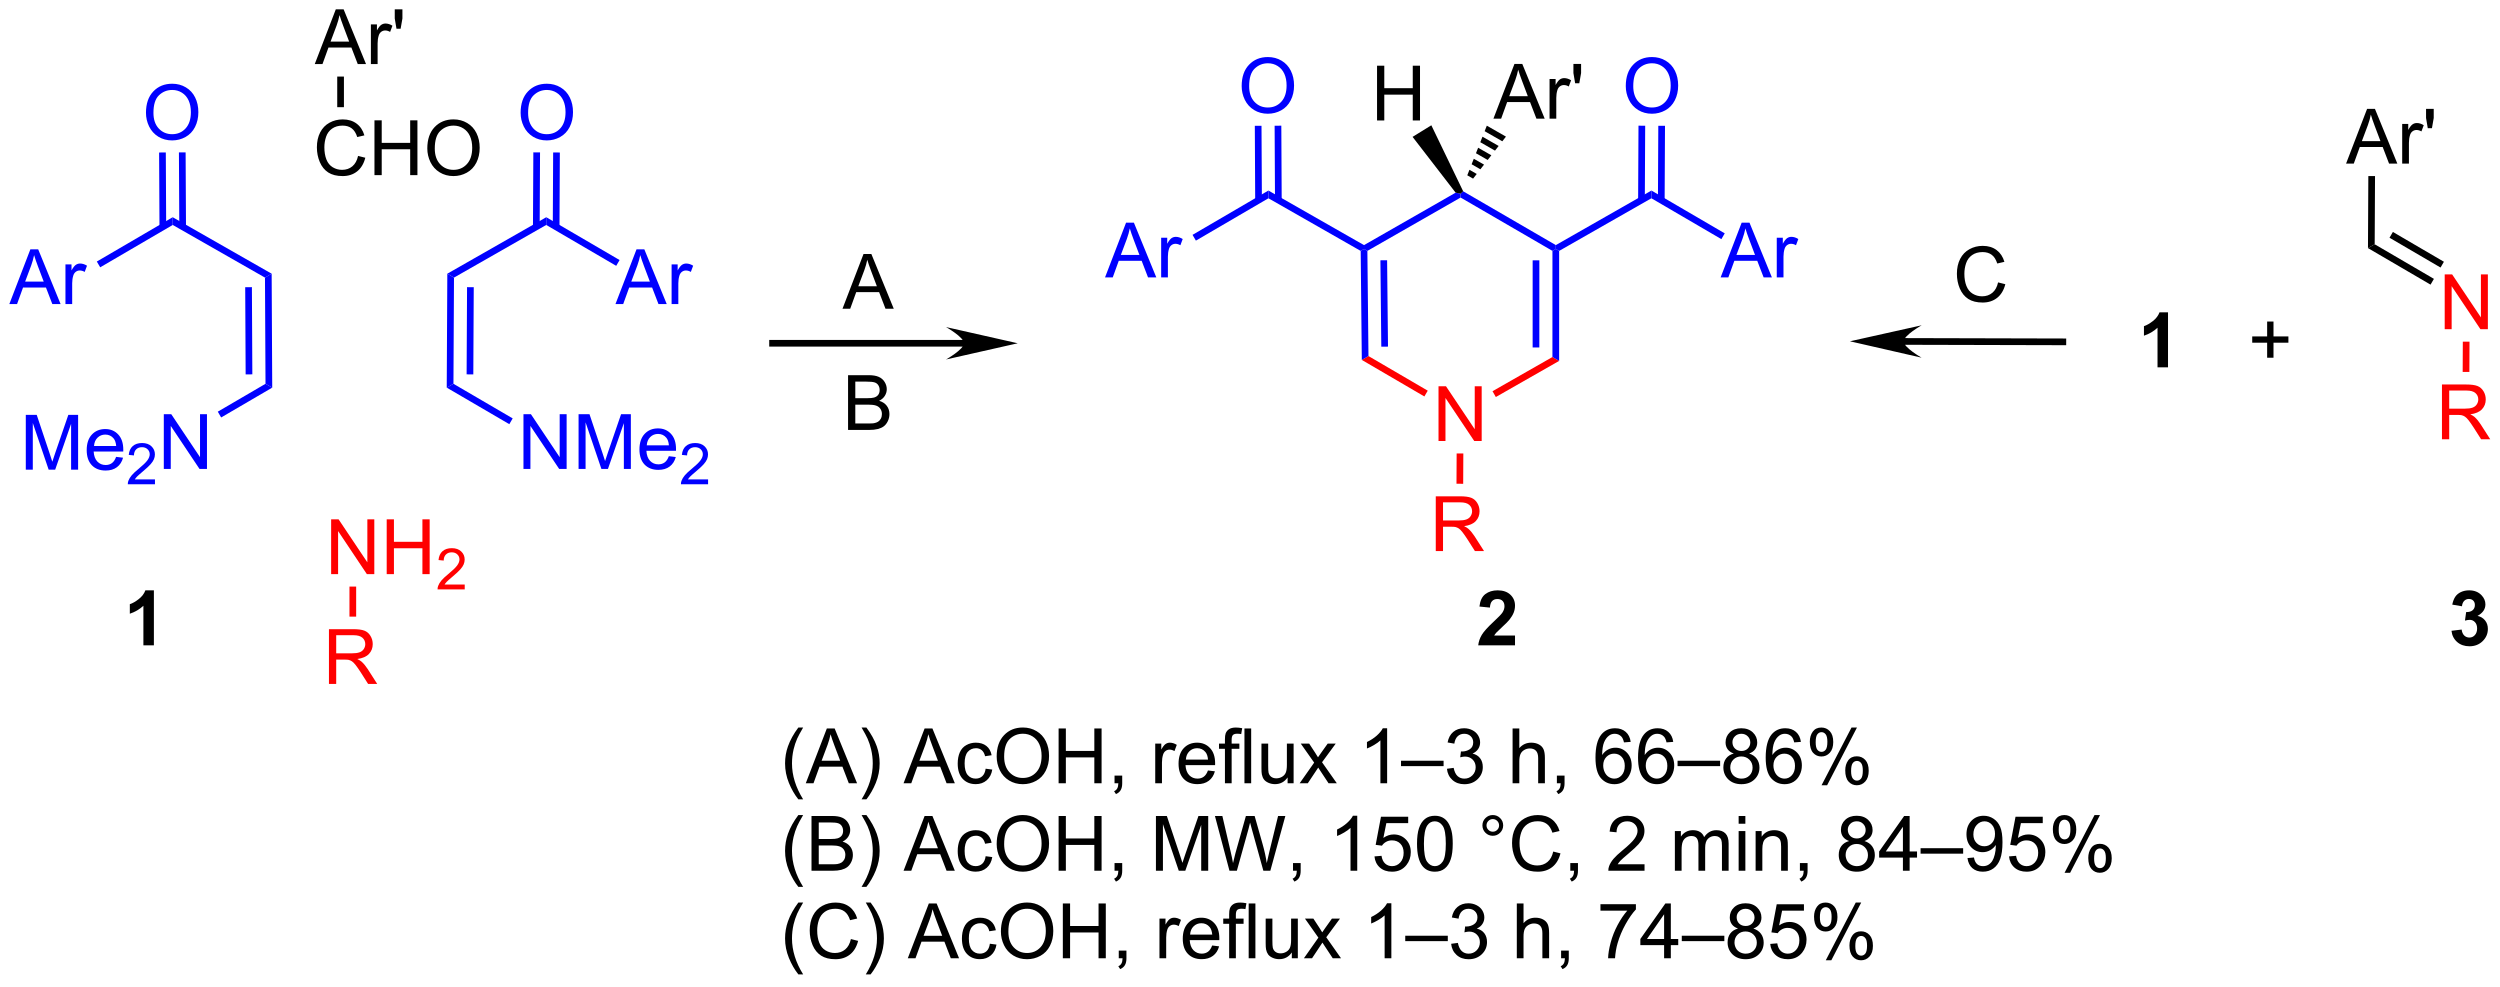 <?xml version="1.0" encoding="UTF-8"?>
<!DOCTYPE svg PUBLIC '-//W3C//DTD SVG 1.0//EN'
          'http://www.w3.org/TR/2001/REC-SVG-20010904/DTD/svg10.dtd'>
<svg stroke-dasharray="none" shape-rendering="auto" xmlns="http://www.w3.org/2000/svg" font-family="'Dialog'" text-rendering="auto" width="717" fill-opacity="1" color-interpolation="auto" color-rendering="auto" preserveAspectRatio="xMidYMid meet" font-size="12px" viewBox="0 0 717 283" fill="black" xmlns:xlink="http://www.w3.org/1999/xlink" stroke="black" image-rendering="auto" stroke-miterlimit="10" stroke-linecap="square" stroke-linejoin="miter" font-style="normal" stroke-width="1" height="283" stroke-dashoffset="0" font-weight="normal" stroke-opacity="1"
><!--Generated by the Batik Graphics2D SVG Generator--><defs id="genericDefs"
  /><g
  ><defs id="defs1"
    ><clipPath clipPathUnits="userSpaceOnUse" id="clipPath1"
      ><path d="M0.662 1.586 L269.477 1.586 L269.477 107.375 L0.662 107.375 L0.662 1.586 Z"
      /></clipPath
      ><clipPath clipPathUnits="userSpaceOnUse" id="clipPath2"
      ><path d="M97.134 129.609 L97.134 232.457 L358.475 232.457 L358.475 129.609 Z"
      /></clipPath
    ></defs
    ><g fill="blue" transform="scale(2.667,2.667) translate(-0.662,-1.586) matrix(1.029,0,0,1.029,-99.251,-131.731)" stroke="blue"
    ><path d="M99.793 178.64 L99.793 172.913 L100.934 172.913 L102.291 176.968 Q102.478 177.533 102.564 177.815 Q102.661 177.502 102.869 176.898 L104.239 172.913 L105.26 172.913 L105.26 178.64 L104.528 178.64 L104.528 173.846 L102.864 178.64 L102.181 178.64 L100.525 173.765 L100.525 178.64 L99.793 178.64 ZM109.231 177.304 L109.957 177.393 Q109.786 178.031 109.32 178.382 Q108.856 178.734 108.135 178.734 Q107.223 178.734 106.689 178.174 Q106.158 177.611 106.158 176.601 Q106.158 175.554 106.697 174.976 Q107.236 174.398 108.096 174.398 Q108.926 174.398 109.452 174.965 Q109.981 175.531 109.981 176.557 Q109.981 176.619 109.978 176.744 L106.885 176.744 Q106.924 177.429 107.27 177.794 Q107.619 178.156 108.137 178.156 Q108.525 178.156 108.799 177.952 Q109.072 177.749 109.231 177.304 ZM106.924 176.166 L109.239 176.166 Q109.192 175.643 108.973 175.382 Q108.637 174.976 108.103 174.976 Q107.619 174.976 107.288 175.302 Q106.957 175.624 106.924 176.166 Z" stroke="none" clip-path="url(#clipPath2)"
    /></g
    ><g fill="blue" transform="matrix(2.743,0,0,2.743,-266.433,-355.51)" stroke="blue"
    ><path d="M113.335 179.732 L113.335 180.24 L110.495 180.24 Q110.489 180.049 110.557 179.873 Q110.665 179.584 110.903 179.303 Q111.143 179.021 111.594 178.652 Q112.293 178.078 112.54 177.742 Q112.786 177.406 112.786 177.107 Q112.786 176.795 112.561 176.58 Q112.338 176.363 111.977 176.363 Q111.596 176.363 111.368 176.592 Q111.139 176.82 111.137 177.224 L110.594 177.17 Q110.651 176.562 111.014 176.246 Q111.377 175.928 111.989 175.928 Q112.608 175.928 112.967 176.271 Q113.329 176.613 113.329 177.119 Q113.329 177.377 113.223 177.627 Q113.118 177.875 112.872 178.15 Q112.627 178.426 112.059 178.906 Q111.585 179.304 111.45 179.447 Q111.315 179.59 111.227 179.732 L113.335 179.732 Z" stroke="none" clip-path="url(#clipPath2)"
    /></g
    ><g fill="blue" transform="matrix(2.743,0,0,2.743,-266.433,-355.51)" stroke="blue"
    ><path d="M114.259 178.64 L114.259 172.913 L115.038 172.913 L118.046 177.408 L118.046 172.913 L118.772 172.913 L118.772 178.64 L117.994 178.64 L114.986 174.14 L114.986 178.64 L114.259 178.64 Z" stroke="none" clip-path="url(#clipPath2)"
    /></g
    ><g fill="blue" transform="matrix(2.743,0,0,2.743,-266.433,-355.51)" stroke="blue"
    ><path d="M112.395 141.4 Q112.395 139.973 113.16 139.168 Q113.926 138.361 115.137 138.361 Q115.929 138.361 116.564 138.741 Q117.202 139.119 117.535 139.796 Q117.871 140.473 117.871 141.333 Q117.871 142.205 117.52 142.892 Q117.168 143.58 116.522 143.934 Q115.879 144.288 115.132 144.288 Q114.325 144.288 113.686 143.898 Q113.051 143.504 112.723 142.83 Q112.395 142.153 112.395 141.4 ZM113.176 141.411 Q113.176 142.447 113.731 143.043 Q114.288 143.637 115.129 143.637 Q115.983 143.637 116.535 143.036 Q117.09 142.434 117.09 141.33 Q117.09 140.629 116.853 140.109 Q116.616 139.588 116.16 139.301 Q115.707 139.012 115.14 139.012 Q114.335 139.012 113.754 139.567 Q113.176 140.119 113.176 141.411 Z" stroke="none" clip-path="url(#clipPath2)"
    /></g
    ><g fill="blue" transform="matrix(2.743,0,0,2.743,-266.433,-355.51)" stroke="blue"
    ><path d="M98.106 161.402 L100.307 155.676 L101.125 155.676 L103.469 161.402 L102.604 161.402 L101.937 159.668 L99.541 159.668 L98.914 161.402 L98.106 161.402 ZM99.76 159.051 L101.703 159.051 L101.104 157.465 Q100.83 156.741 100.698 156.277 Q100.588 156.827 100.39 157.371 L99.76 159.051 ZM103.976 161.402 L103.976 157.254 L104.609 157.254 L104.609 157.882 Q104.851 157.441 105.054 157.301 Q105.26 157.16 105.507 157.16 Q105.862 157.16 106.229 157.387 L105.987 158.038 Q105.729 157.887 105.471 157.887 Q105.242 157.887 105.057 158.025 Q104.875 158.163 104.797 158.41 Q104.679 158.785 104.679 159.231 L104.679 161.402 L103.976 161.402 Z" stroke="none" clip-path="url(#clipPath2)"
    /></g
    ><g transform="matrix(2.743,0,0,2.743,-266.433,-355.51)"
    ><path d="M130.041 136.308 L132.242 130.582 L133.06 130.582 L135.403 136.308 L134.539 136.308 L133.872 134.574 L131.476 134.574 L130.849 136.308 L130.041 136.308 ZM131.695 133.957 L133.638 133.957 L133.039 132.371 Q132.765 131.647 132.632 131.183 Q132.523 131.733 132.325 132.277 L131.695 133.957 ZM135.911 136.308 L135.911 132.16 L136.544 132.16 L136.544 132.787 Q136.786 132.347 136.989 132.207 Q137.195 132.066 137.442 132.066 Q137.797 132.066 138.164 132.293 L137.922 132.944 Q137.664 132.793 137.406 132.793 Q137.177 132.793 136.992 132.931 Q136.81 133.069 136.732 133.316 Q136.614 133.691 136.614 134.136 L136.614 136.308 L135.911 136.308 ZM138.586 132.608 L138.406 131.537 L138.406 130.582 L139.208 130.582 L139.208 131.537 L139.02 132.608 L138.586 132.608 Z" stroke="none" clip-path="url(#clipPath2)"
    /></g
    ><g transform="matrix(2.743,0,0,2.743,-266.433,-355.51)"
    ><path d="M134.57 145.909 L135.328 146.099 Q135.091 147.034 134.471 147.526 Q133.851 148.016 132.958 148.016 Q132.031 148.016 131.45 147.638 Q130.872 147.261 130.567 146.547 Q130.265 145.831 130.265 145.011 Q130.265 144.115 130.607 143.451 Q130.95 142.784 131.58 142.438 Q132.211 142.091 132.969 142.091 Q133.828 142.091 134.414 142.529 Q135 142.966 135.232 143.761 L134.484 143.935 Q134.286 143.31 133.906 143.026 Q133.528 142.74 132.953 142.74 Q132.294 142.74 131.849 143.057 Q131.406 143.373 131.226 143.906 Q131.047 144.44 131.047 145.005 Q131.047 145.737 131.26 146.281 Q131.474 146.826 131.922 147.096 Q132.372 147.365 132.895 147.365 Q133.531 147.365 133.971 146.998 Q134.414 146.63 134.57 145.909 ZM136.285 147.917 L136.285 142.19 L137.043 142.19 L137.043 144.542 L140.019 144.542 L140.019 142.19 L140.777 142.19 L140.777 147.917 L140.019 147.917 L140.019 145.216 L137.043 145.216 L137.043 147.917 L136.285 147.917 ZM141.81 145.128 Q141.81 143.701 142.575 142.896 Q143.341 142.089 144.552 142.089 Q145.344 142.089 145.979 142.469 Q146.617 142.846 146.95 143.524 Q147.286 144.201 147.286 145.06 Q147.286 145.932 146.935 146.62 Q146.583 147.307 145.937 147.662 Q145.294 148.016 144.547 148.016 Q143.739 148.016 143.101 147.625 Q142.466 147.232 142.138 146.557 Q141.81 145.88 141.81 145.128 ZM142.591 145.138 Q142.591 146.175 143.145 146.771 Q143.703 147.365 144.544 147.365 Q145.398 147.365 145.95 146.763 Q146.505 146.162 146.505 145.057 Q146.505 144.357 146.268 143.836 Q146.031 143.315 145.575 143.029 Q145.122 142.74 144.554 142.74 Q143.75 142.74 143.169 143.294 Q142.591 143.846 142.591 145.138 Z" stroke="none" clip-path="url(#clipPath2)"
    /></g
    ><g fill="blue" transform="matrix(2.743,0,0,2.743,-266.433,-355.51)" stroke="blue"
    ><path d="M151.864 178.64 L151.864 172.913 L152.643 172.913 L155.651 177.408 L155.651 172.913 L156.377 172.913 L156.377 178.64 L155.599 178.64 L152.591 174.14 L152.591 178.64 L151.864 178.64 ZM157.626 178.64 L157.626 172.913 L158.767 172.913 L160.124 176.968 Q160.311 177.533 160.397 177.815 Q160.493 177.502 160.702 176.898 L162.071 172.913 L163.092 172.913 L163.092 178.64 L162.361 178.64 L162.361 173.846 L160.696 178.64 L160.014 178.64 L158.358 173.765 L158.358 178.64 L157.626 178.64 ZM167.064 177.304 L167.79 177.393 Q167.618 178.031 167.152 178.382 Q166.689 178.734 165.967 178.734 Q165.056 178.734 164.522 178.174 Q163.991 177.611 163.991 176.601 Q163.991 175.554 164.53 174.976 Q165.069 174.398 165.928 174.398 Q166.759 174.398 167.285 174.965 Q167.814 175.531 167.814 176.557 Q167.814 176.619 167.811 176.744 L164.717 176.744 Q164.756 177.429 165.103 177.794 Q165.452 178.156 165.97 178.156 Q166.358 178.156 166.631 177.952 Q166.905 177.749 167.064 177.304 ZM164.756 176.166 L167.071 176.166 Q167.024 175.643 166.806 175.382 Q166.47 174.976 165.936 174.976 Q165.452 174.976 165.121 175.302 Q164.79 175.624 164.756 176.166 Z" stroke="none" clip-path="url(#clipPath2)"
    /></g
    ><g fill="blue" transform="matrix(2.743,0,0,2.743,-266.433,-355.51)" stroke="blue"
    ><path d="M171.167 179.732 L171.167 180.24 L168.327 180.24 Q168.321 180.049 168.39 179.873 Q168.497 179.584 168.735 179.303 Q168.976 179.021 169.427 178.652 Q170.126 178.078 170.372 177.742 Q170.618 177.406 170.618 177.107 Q170.618 176.795 170.394 176.58 Q170.171 176.363 169.81 176.363 Q169.429 176.363 169.2 176.592 Q168.972 176.82 168.97 177.224 L168.427 177.17 Q168.483 176.562 168.847 176.246 Q169.21 175.928 169.821 175.928 Q170.44 175.928 170.8 176.271 Q171.161 176.613 171.161 177.119 Q171.161 177.377 171.056 177.627 Q170.95 177.875 170.704 178.15 Q170.46 178.426 169.892 178.906 Q169.417 179.304 169.282 179.447 Q169.148 179.59 169.06 179.732 L171.167 179.732 Z" stroke="none" clip-path="url(#clipPath2)"
    /></g
    ><g fill="blue" transform="matrix(2.743,0,0,2.743,-266.433,-355.51)" stroke="blue"
    ><path d="M161.483 161.402 L163.684 155.676 L164.502 155.676 L166.845 161.402 L165.981 161.402 L165.314 159.668 L162.918 159.668 L162.291 161.402 L161.483 161.402 ZM163.137 159.051 L165.08 159.051 L164.481 157.465 Q164.207 156.741 164.075 156.277 Q163.965 156.827 163.767 157.371 L163.137 159.051 ZM167.353 161.402 L167.353 157.254 L167.986 157.254 L167.986 157.882 Q168.228 157.441 168.431 157.301 Q168.637 157.16 168.884 157.16 Q169.239 157.16 169.606 157.387 L169.364 158.038 Q169.106 157.887 168.848 157.887 Q168.619 157.887 168.434 158.025 Q168.252 158.163 168.173 158.41 Q168.056 158.785 168.056 159.231 L168.056 161.402 L167.353 161.402 Z" stroke="none" clip-path="url(#clipPath2)"
    /></g
    ><g fill="blue" transform="matrix(2.743,0,0,2.743,-266.433,-355.51)" stroke="blue"
    ><path d="M151.567 141.4 Q151.567 139.973 152.333 139.168 Q153.099 138.361 154.31 138.361 Q155.101 138.361 155.737 138.741 Q156.375 139.119 156.708 139.796 Q157.044 140.473 157.044 141.333 Q157.044 142.205 156.692 142.892 Q156.341 143.58 155.695 143.934 Q155.052 144.288 154.304 144.288 Q153.497 144.288 152.859 143.898 Q152.224 143.504 151.895 142.83 Q151.567 142.153 151.567 141.4 ZM152.349 141.411 Q152.349 142.447 152.903 143.043 Q153.461 143.637 154.302 143.637 Q155.156 143.637 155.708 143.036 Q156.263 142.434 156.263 141.33 Q156.263 140.629 156.026 140.109 Q155.789 139.588 155.333 139.301 Q154.88 139.012 154.312 139.012 Q153.507 139.012 152.927 139.567 Q152.349 140.119 152.349 141.411 Z" stroke="none" clip-path="url(#clipPath2)"
    /></g
    ><g fill="red" transform="matrix(2.743,0,0,2.743,-266.433,-355.51)" stroke="red"
    ><path d="M131.755 189.633 L131.755 183.907 L132.534 183.907 L135.541 188.402 L135.541 183.907 L136.268 183.907 L136.268 189.633 L135.489 189.633 L132.482 185.133 L132.482 189.633 L131.755 189.633 ZM137.564 189.633 L137.564 183.907 L138.321 183.907 L138.321 186.258 L141.298 186.258 L141.298 183.907 L142.056 183.907 L142.056 189.633 L141.298 189.633 L141.298 186.933 L138.321 186.933 L138.321 189.633 L137.564 189.633 Z" stroke="none" clip-path="url(#clipPath2)"
    /></g
    ><g fill="red" transform="matrix(2.743,0,0,2.743,-266.433,-355.51)" stroke="red"
    ><path d="M145.722 190.726 L145.722 191.233 L142.882 191.233 Q142.876 191.042 142.944 190.866 Q143.052 190.577 143.29 190.296 Q143.53 190.015 143.982 189.645 Q144.681 189.071 144.927 188.735 Q145.173 188.399 145.173 188.101 Q145.173 187.788 144.948 187.573 Q144.726 187.356 144.364 187.356 Q143.983 187.356 143.755 187.585 Q143.526 187.814 143.524 188.218 L142.982 188.163 Q143.038 187.556 143.401 187.239 Q143.765 186.921 144.376 186.921 Q144.995 186.921 145.355 187.265 Q145.716 187.606 145.716 188.112 Q145.716 188.37 145.611 188.62 Q145.505 188.868 145.259 189.144 Q145.015 189.419 144.446 189.899 Q143.972 190.298 143.837 190.44 Q143.702 190.583 143.614 190.726 L145.722 190.726 Z" stroke="none" clip-path="url(#clipPath2)"
    /></g
    ><g fill="red" transform="matrix(2.743,0,0,2.743,-266.433,-355.51)" stroke="red"
    ><path d="M131.526 201.117 L131.526 195.391 L134.065 195.391 Q134.831 195.391 135.229 195.544 Q135.627 195.698 135.864 196.089 Q136.104 196.479 136.104 196.953 Q136.104 197.562 135.708 197.982 Q135.315 198.398 134.489 198.51 Q134.791 198.656 134.948 198.797 Q135.278 199.101 135.575 199.557 L136.573 201.117 L135.62 201.117 L134.862 199.924 Q134.528 199.409 134.312 199.135 Q134.099 198.862 133.929 198.752 Q133.76 198.643 133.583 198.601 Q133.456 198.573 133.161 198.573 L132.284 198.573 L132.284 201.117 L131.526 201.117 ZM132.284 197.917 L133.911 197.917 Q134.432 197.917 134.724 197.81 Q135.018 197.703 135.169 197.466 Q135.323 197.229 135.323 196.953 Q135.323 196.547 135.026 196.286 Q134.732 196.023 134.096 196.023 L132.284 196.023 L132.284 197.917 Z" stroke="none" clip-path="url(#clipPath2)"
    /></g
    ><g transform="matrix(2.743,0,0,2.743,-266.433,-355.51)"
    ><path d="M253.279 142.015 L255.48 136.288 L256.297 136.288 L258.641 142.015 L257.777 142.015 L257.11 140.28 L254.714 140.28 L254.087 142.015 L253.279 142.015 ZM254.933 139.663 L256.875 139.663 L256.277 138.077 Q256.003 137.353 255.87 136.89 Q255.761 137.439 255.563 137.984 L254.933 139.663 ZM259.149 142.015 L259.149 137.866 L259.782 137.866 L259.782 138.494 Q260.024 138.054 260.227 137.913 Q260.433 137.773 260.68 137.773 Q261.034 137.773 261.402 137.999 L261.159 138.65 Q260.902 138.499 260.644 138.499 Q260.415 138.499 260.23 138.637 Q260.047 138.775 259.969 139.023 Q259.852 139.398 259.852 139.843 L259.852 142.015 L259.149 142.015 ZM261.824 138.314 L261.644 137.244 L261.644 136.288 L262.446 136.288 L262.446 137.244 L262.258 138.314 L261.824 138.314 Z" stroke="none" clip-path="url(#clipPath2)"
    /></g
    ><g fill="red" transform="matrix(2.743,0,0,2.743,-266.433,-355.51)" stroke="red"
    ><path d="M247.539 175.717 L247.539 169.99 L248.318 169.99 L251.326 174.485 L251.326 169.99 L252.052 169.99 L252.052 175.717 L251.274 175.717 L248.266 171.217 L248.266 175.717 L247.539 175.717 Z" stroke="none" clip-path="url(#clipPath2)"
    /></g
    ><g fill="red" transform="matrix(2.743,0,0,2.743,-266.433,-355.51)" stroke="red"
    ><path d="M247.252 187.225 L247.252 181.499 L249.791 181.499 Q250.557 181.499 250.955 181.652 Q251.353 181.806 251.59 182.197 Q251.83 182.587 251.83 183.061 Q251.83 183.671 251.434 184.09 Q251.041 184.506 250.215 184.619 Q250.518 184.764 250.674 184.905 Q251.005 185.21 251.301 185.665 L252.299 187.225 L251.346 187.225 L250.588 186.033 Q250.255 185.517 250.038 185.244 Q249.825 184.97 249.656 184.861 Q249.486 184.751 249.309 184.71 Q249.182 184.681 248.887 184.681 L248.01 184.681 L248.01 187.225 L247.252 187.225 ZM248.01 184.025 L249.637 184.025 Q250.158 184.025 250.45 183.918 Q250.744 183.811 250.895 183.574 Q251.049 183.337 251.049 183.061 Q251.049 182.655 250.752 182.395 Q250.458 182.131 249.822 182.131 L248.01 182.131 L248.01 184.025 Z" stroke="none" clip-path="url(#clipPath2)"
    /></g
    ><g fill="blue" transform="matrix(2.743,0,0,2.743,-266.433,-355.51)" stroke="blue"
    ><path d="M226.958 138.61 Q226.958 137.183 227.724 136.379 Q228.49 135.571 229.701 135.571 Q230.492 135.571 231.128 135.951 Q231.766 136.329 232.099 137.006 Q232.435 137.683 232.435 138.542 Q232.435 139.415 232.083 140.102 Q231.732 140.79 231.086 141.144 Q230.443 141.498 229.695 141.498 Q228.888 141.498 228.25 141.108 Q227.615 140.714 227.286 140.04 Q226.958 139.363 226.958 138.61 ZM227.74 138.621 Q227.74 139.657 228.294 140.254 Q228.852 140.847 229.693 140.847 Q230.547 140.847 231.099 140.246 Q231.654 139.644 231.654 138.54 Q231.654 137.839 231.417 137.319 Q231.18 136.798 230.724 136.511 Q230.271 136.222 229.703 136.222 Q228.899 136.222 228.318 136.777 Q227.74 137.329 227.74 138.621 Z" stroke="none" clip-path="url(#clipPath2)"
    /></g
    ><g fill="blue" transform="matrix(2.743,0,0,2.743,-266.433,-355.51)" stroke="blue"
    ><path d="M212.67 158.612 L214.871 152.886 L215.688 152.886 L218.032 158.612 L217.167 158.612 L216.501 156.878 L214.105 156.878 L213.477 158.612 L212.67 158.612 ZM214.324 156.261 L216.266 156.261 L215.667 154.675 Q215.394 153.951 215.261 153.487 Q215.152 154.037 214.954 154.581 L214.324 156.261 ZM218.54 158.612 L218.54 154.464 L219.173 154.464 L219.173 155.092 Q219.415 154.651 219.618 154.511 Q219.824 154.37 220.071 154.37 Q220.425 154.37 220.792 154.597 L220.55 155.248 Q220.292 155.097 220.035 155.097 Q219.805 155.097 219.621 155.235 Q219.438 155.373 219.36 155.62 Q219.243 155.995 219.243 156.44 L219.243 158.612 L218.54 158.612 Z" stroke="none" clip-path="url(#clipPath2)"
    /></g
    ><g fill="blue" transform="matrix(2.743,0,0,2.743,-266.433,-355.51)" stroke="blue"
    ><path d="M277.035 158.612 L279.236 152.886 L280.053 152.886 L282.397 158.612 L281.533 158.612 L280.866 156.878 L278.47 156.878 L277.842 158.612 L277.035 158.612 ZM278.689 156.261 L280.631 156.261 L280.033 154.675 Q279.759 153.951 279.626 153.487 Q279.517 154.037 279.319 154.581 L278.689 156.261 ZM282.905 158.612 L282.905 154.464 L283.538 154.464 L283.538 155.092 Q283.78 154.651 283.983 154.511 Q284.189 154.37 284.436 154.37 Q284.79 154.37 285.158 154.597 L284.915 155.248 Q284.658 155.097 284.4 155.097 Q284.171 155.097 283.986 155.235 Q283.803 155.373 283.725 155.62 Q283.608 155.995 283.608 156.44 L283.608 158.612 L282.905 158.612 Z" stroke="none" clip-path="url(#clipPath2)"
    /></g
    ><g fill="blue" transform="matrix(2.743,0,0,2.743,-266.433,-355.51)" stroke="blue"
    ><path d="M267.119 138.61 Q267.119 137.183 267.885 136.379 Q268.65 135.571 269.861 135.571 Q270.653 135.571 271.288 135.951 Q271.926 136.329 272.26 137.006 Q272.596 137.683 272.596 138.542 Q272.596 139.415 272.244 140.102 Q271.893 140.79 271.247 141.144 Q270.603 141.498 269.856 141.498 Q269.049 141.498 268.411 141.108 Q267.775 140.714 267.447 140.04 Q267.119 139.363 267.119 138.61 ZM267.9 138.621 Q267.9 139.657 268.455 140.254 Q269.012 140.847 269.853 140.847 Q270.708 140.847 271.26 140.246 Q271.815 139.644 271.815 138.54 Q271.815 137.839 271.577 137.319 Q271.341 136.798 270.885 136.511 Q270.432 136.222 269.864 136.222 Q269.059 136.222 268.478 136.777 Q267.9 137.329 267.9 138.621 Z" stroke="none" clip-path="url(#clipPath2)"
    /></g
    ><g transform="matrix(2.743,0,0,2.743,-266.433,-355.51)"
    ><path d="M241.112 142.202 L241.112 136.476 L241.869 136.476 L241.869 138.827 L244.846 138.827 L244.846 136.476 L245.604 136.476 L245.604 142.202 L244.846 142.202 L244.846 139.502 L241.869 139.502 L241.869 142.202 L241.112 142.202 Z" stroke="none" clip-path="url(#clipPath2)"
    /></g
    ><g transform="matrix(2.743,0,0,2.743,-266.433,-355.51)"
    ><path d="M113.222 197.08 L112.125 197.08 L112.125 192.942 Q111.524 193.504 110.706 193.775 L110.706 192.778 Q111.136 192.637 111.638 192.246 Q112.144 191.853 112.331 191.33 L113.222 191.33 L113.222 197.08 Z" stroke="none" clip-path="url(#clipPath2)"
    /></g
    ><g transform="matrix(2.743,0,0,2.743,-266.433,-355.51)"
    ><path d="M255.537 196.059 L255.537 197.08 L251.691 197.08 Q251.753 196.501 252.066 195.983 Q252.378 195.465 253.3 194.611 Q254.042 193.918 254.209 193.673 Q254.436 193.332 254.436 193.001 Q254.436 192.634 254.238 192.436 Q254.042 192.238 253.694 192.238 Q253.35 192.238 253.147 192.447 Q252.944 192.653 252.912 193.134 L251.819 193.025 Q251.917 192.119 252.433 191.725 Q252.949 191.33 253.722 191.33 Q254.569 191.33 255.053 191.788 Q255.537 192.244 255.537 192.923 Q255.537 193.309 255.399 193.66 Q255.261 194.009 254.959 194.392 Q254.761 194.645 254.24 195.121 Q253.722 195.598 253.582 195.754 Q253.444 195.91 253.358 196.059 L255.537 196.059 Z" stroke="none" clip-path="url(#clipPath2)"
    /></g
    ><g fill="red" transform="matrix(2.743,0,0,2.743,-266.433,-355.51)" stroke="red"
    ><path d="M352.743 164.026 L352.743 158.299 L353.522 158.299 L356.529 162.794 L356.529 158.299 L357.256 158.299 L357.256 164.026 L356.477 164.026 L353.469 159.526 L353.469 164.026 L352.743 164.026 Z" stroke="none" clip-path="url(#clipPath2)"
    /></g
    ><g fill="red" transform="matrix(2.743,0,0,2.743,-266.433,-355.51)" stroke="red"
    ><path d="M352.456 175.534 L352.456 169.808 L354.995 169.808 Q355.76 169.808 356.159 169.962 Q356.557 170.115 356.794 170.506 Q357.034 170.896 357.034 171.37 Q357.034 171.98 356.638 172.399 Q356.245 172.816 355.419 172.928 Q355.721 173.073 355.878 173.214 Q356.208 173.519 356.505 173.975 L357.503 175.534 L356.55 175.534 L355.792 174.342 Q355.458 173.826 355.242 173.553 Q355.029 173.279 354.859 173.17 Q354.69 173.06 354.513 173.019 Q354.385 172.99 354.091 172.99 L353.214 172.99 L353.214 175.534 L352.456 175.534 ZM353.214 172.334 L354.841 172.334 Q355.362 172.334 355.654 172.227 Q355.948 172.12 356.099 171.883 Q356.253 171.646 356.253 171.37 Q356.253 170.964 355.956 170.704 Q355.661 170.441 355.026 170.441 L353.214 170.441 L353.214 172.334 Z" stroke="none" clip-path="url(#clipPath2)"
    /></g
    ><g transform="matrix(2.743,0,0,2.743,-266.433,-355.51)"
    ><path d="M342.429 146.713 L344.629 140.986 L345.447 140.986 L347.791 146.713 L346.926 146.713 L346.259 144.978 L343.864 144.978 L343.236 146.713 L342.429 146.713 ZM344.082 144.361 L346.025 144.361 L345.426 142.775 Q345.153 142.051 345.02 141.588 Q344.911 142.137 344.713 142.681 L344.082 144.361 ZM348.298 146.713 L348.298 142.564 L348.931 142.564 L348.931 143.192 Q349.173 142.752 349.377 142.611 Q349.582 142.47 349.83 142.47 Q350.184 142.47 350.551 142.697 L350.309 143.348 Q350.051 143.197 349.793 143.197 Q349.564 143.197 349.379 143.335 Q349.197 143.473 349.119 143.72 Q349.002 144.095 349.002 144.541 L349.002 146.713 L348.298 146.713 ZM350.973 143.012 L350.793 141.942 L350.793 140.986 L351.595 140.986 L351.595 141.942 L351.408 143.012 L350.973 143.012 Z" stroke="none" clip-path="url(#clipPath2)"
    /></g
    ><g transform="matrix(2.743,0,0,2.743,-266.433,-355.51)"
    ><path d="M197.922 165.148 L177.91 165.148 L177.56 165.148 L177.56 165.848 L177.91 165.848 L197.922 165.848 L198.272 165.848 L198.272 165.148 L197.922 165.148 ZM203.543 165.498 L196.046 163.804 C196.046 163.804 197.922 164.863 197.922 165.498 C197.922 166.133 196.046 167.192 196.046 167.192 Z" stroke="none" clip-path="url(#clipPath2)"
    /></g
    ><g transform="matrix(2.743,0,0,2.743,-266.433,-355.51)"
    ><path d="M180.604 213.185 Q180.02 212.451 179.617 211.466 Q179.216 210.479 179.216 209.425 Q179.216 208.495 179.518 207.643 Q179.869 206.656 180.604 205.675 L181.106 205.675 Q180.635 206.487 180.481 206.836 Q180.244 207.375 180.106 207.961 Q179.94 208.69 179.94 209.43 Q179.94 211.308 181.106 213.185 L180.604 213.185 ZM181.382 211.5 L183.583 205.774 L184.401 205.774 L186.744 211.5 L185.88 211.5 L185.213 209.766 L182.817 209.766 L182.19 211.5 L181.382 211.5 ZM183.036 209.149 L184.979 209.149 L184.38 207.563 Q184.106 206.839 183.974 206.375 Q183.864 206.925 183.666 207.469 L183.036 209.149 ZM187.721 213.185 L187.216 213.185 Q188.385 211.308 188.385 209.43 Q188.385 208.696 188.216 207.972 Q188.083 207.386 187.846 206.847 Q187.692 206.495 187.216 205.675 L187.721 205.675 Q188.455 206.656 188.807 207.643 Q189.106 208.495 189.106 209.425 Q189.106 210.479 188.703 211.466 Q188.299 212.451 187.721 213.185 ZM191.605 211.5 L193.806 205.774 L194.623 205.774 L196.967 211.5 L196.102 211.5 L195.436 209.766 L193.04 209.766 L192.412 211.5 L191.605 211.5 ZM193.259 209.149 L195.201 209.149 L194.602 207.563 Q194.329 206.839 194.196 206.375 Q194.087 206.925 193.889 207.469 L193.259 209.149 ZM200.188 209.979 L200.881 210.071 Q200.767 210.784 200.3 211.19 Q199.834 211.594 199.155 211.594 Q198.303 211.594 197.785 211.037 Q197.267 210.479 197.267 209.44 Q197.267 208.768 197.488 208.266 Q197.712 207.761 198.168 207.511 Q198.623 207.258 199.157 207.258 Q199.834 207.258 200.264 207.599 Q200.694 207.94 200.813 208.571 L200.131 208.675 Q200.032 208.258 199.785 208.047 Q199.537 207.836 199.186 207.836 Q198.655 207.836 198.321 208.216 Q197.99 208.597 197.99 209.422 Q197.99 210.258 198.311 210.638 Q198.631 211.016 199.147 211.016 Q199.561 211.016 199.837 210.763 Q200.115 210.508 200.188 209.979 ZM201.342 208.711 Q201.342 207.284 202.108 206.479 Q202.873 205.672 204.084 205.672 Q204.876 205.672 205.511 206.052 Q206.149 206.43 206.483 207.107 Q206.819 207.784 206.819 208.643 Q206.819 209.516 206.467 210.203 Q206.115 210.891 205.47 211.245 Q204.826 211.599 204.079 211.599 Q203.272 211.599 202.634 211.208 Q201.998 210.815 201.67 210.141 Q201.342 209.464 201.342 208.711 ZM202.123 208.722 Q202.123 209.758 202.678 210.354 Q203.235 210.948 204.076 210.948 Q204.931 210.948 205.483 210.347 Q206.037 209.745 206.037 208.641 Q206.037 207.94 205.8 207.419 Q205.563 206.899 205.108 206.612 Q204.655 206.323 204.087 206.323 Q203.282 206.323 202.701 206.878 Q202.123 207.43 202.123 208.722 ZM207.817 211.5 L207.817 205.774 L208.575 205.774 L208.575 208.125 L211.552 208.125 L211.552 205.774 L212.31 205.774 L212.31 211.5 L211.552 211.5 L211.552 208.8 L208.575 208.8 L208.575 211.5 L207.817 211.5 ZM213.665 211.5 L213.665 210.698 L214.467 210.698 L214.467 211.5 Q214.467 211.943 214.311 212.214 Q214.155 212.485 213.813 212.633 L213.618 212.333 Q213.842 212.235 213.946 212.044 Q214.053 211.857 214.063 211.5 L213.665 211.5 ZM217.92 211.5 L217.92 207.352 L218.553 207.352 L218.553 207.979 Q218.795 207.539 218.998 207.399 Q219.204 207.258 219.451 207.258 Q219.806 207.258 220.173 207.485 L219.931 208.136 Q219.673 207.985 219.415 207.985 Q219.186 207.985 219.001 208.123 Q218.819 208.261 218.74 208.508 Q218.623 208.883 218.623 209.328 L218.623 211.5 L217.92 211.5 ZM223.431 210.164 L224.157 210.253 Q223.985 210.891 223.519 211.242 Q223.056 211.594 222.334 211.594 Q221.423 211.594 220.889 211.034 Q220.358 210.472 220.358 209.461 Q220.358 208.414 220.897 207.836 Q221.436 207.258 222.295 207.258 Q223.126 207.258 223.652 207.826 Q224.181 208.391 224.181 209.417 Q224.181 209.479 224.178 209.604 L221.084 209.604 Q221.123 210.289 221.47 210.654 Q221.819 211.016 222.337 211.016 Q222.725 211.016 222.998 210.813 Q223.272 210.61 223.431 210.164 ZM221.123 209.026 L223.438 209.026 Q223.392 208.503 223.173 208.242 Q222.837 207.836 222.303 207.836 Q221.819 207.836 221.488 208.162 Q221.157 208.485 221.123 209.026 ZM225.208 211.5 L225.208 207.899 L224.588 207.899 L224.588 207.352 L225.208 207.352 L225.208 206.909 Q225.208 206.492 225.284 206.289 Q225.385 206.016 225.64 205.847 Q225.895 205.675 226.356 205.675 Q226.653 205.675 227.013 205.745 L226.909 206.36 Q226.69 206.321 226.494 206.321 Q226.174 206.321 226.041 206.458 Q225.909 206.594 225.909 206.969 L225.909 207.352 L226.716 207.352 L226.716 207.899 L225.909 207.899 L225.909 211.5 L225.208 211.5 ZM227.248 211.5 L227.248 205.774 L227.951 205.774 L227.951 211.5 L227.248 211.5 ZM231.76 211.5 L231.76 210.891 Q231.276 211.594 230.442 211.594 Q230.075 211.594 229.757 211.453 Q229.44 211.313 229.284 211.099 Q229.13 210.886 229.067 210.578 Q229.026 210.37 229.026 209.922 L229.026 207.352 L229.729 207.352 L229.729 209.651 Q229.729 210.203 229.77 210.393 Q229.838 210.672 230.052 210.831 Q230.268 210.987 230.583 210.987 Q230.901 210.987 231.177 210.826 Q231.455 210.664 231.57 210.386 Q231.685 210.104 231.685 209.573 L231.685 207.352 L232.388 207.352 L232.388 211.5 L231.76 211.5 ZM233.022 211.5 L234.537 209.344 L233.134 207.352 L234.014 207.352 L234.649 208.323 Q234.829 208.602 234.938 208.789 Q235.11 208.531 235.256 208.331 L235.954 207.352 L236.795 207.352 L235.36 209.305 L236.905 211.5 L236.04 211.5 L235.188 210.211 L234.962 209.862 L233.873 211.5 L233.022 211.5 ZM242.166 211.5 L241.463 211.5 L241.463 207.018 Q241.208 207.261 240.797 207.503 Q240.385 207.745 240.057 207.867 L240.057 207.188 Q240.645 206.909 241.086 206.516 Q241.528 206.12 241.713 205.75 L242.166 205.75 L242.166 211.5 ZM243.618 209.711 L243.618 209.143 L248.069 209.143 L248.069 209.711 L243.618 209.711 ZM248.419 209.987 L249.122 209.893 Q249.244 210.492 249.534 210.755 Q249.825 211.018 250.244 211.018 Q250.739 211.018 251.08 210.675 Q251.424 210.331 251.424 209.823 Q251.424 209.339 251.106 209.026 Q250.791 208.711 250.302 208.711 Q250.104 208.711 249.807 208.789 L249.885 208.172 Q249.955 208.18 249.997 208.18 Q250.447 208.18 250.807 207.946 Q251.166 207.711 251.166 207.222 Q251.166 206.836 250.903 206.583 Q250.643 206.328 250.229 206.328 Q249.817 206.328 249.544 206.586 Q249.27 206.844 249.192 207.36 L248.489 207.235 Q248.619 206.526 249.075 206.138 Q249.534 205.75 250.213 205.75 Q250.682 205.75 251.075 205.951 Q251.471 206.151 251.679 206.5 Q251.888 206.847 251.888 207.237 Q251.888 207.61 251.687 207.914 Q251.489 208.219 251.099 208.399 Q251.606 208.516 251.888 208.886 Q252.169 209.253 252.169 209.808 Q252.169 210.558 251.622 211.081 Q251.075 211.602 250.239 211.602 Q249.487 211.602 248.987 211.154 Q248.489 210.703 248.419 209.987 ZM255.284 211.5 L255.284 205.774 L255.987 205.774 L255.987 207.828 Q256.479 207.258 257.229 207.258 Q257.69 207.258 258.028 207.44 Q258.369 207.62 258.515 207.94 Q258.661 208.261 258.661 208.87 L258.661 211.5 L257.958 211.5 L257.958 208.87 Q257.958 208.344 257.729 208.104 Q257.502 207.862 257.083 207.862 Q256.77 207.862 256.494 208.026 Q256.221 208.188 256.104 208.466 Q255.987 208.742 255.987 209.229 L255.987 211.5 L255.284 211.5 ZM259.915 211.5 L259.915 210.698 L260.717 210.698 L260.717 211.5 Q260.717 211.943 260.561 212.214 Q260.405 212.485 260.063 212.633 L259.868 212.333 Q260.092 212.235 260.196 212.044 Q260.303 211.857 260.313 211.5 L259.915 211.5 ZM267.631 207.175 L266.931 207.229 Q266.837 206.815 266.665 206.628 Q266.381 206.328 265.962 206.328 Q265.626 206.328 265.373 206.516 Q265.04 206.758 264.847 207.224 Q264.657 207.688 264.649 208.547 Q264.905 208.159 265.272 207.972 Q265.639 207.784 266.04 207.784 Q266.743 207.784 267.238 208.302 Q267.733 208.821 267.733 209.641 Q267.733 210.18 267.498 210.643 Q267.267 211.104 266.86 211.352 Q266.454 211.599 265.938 211.599 Q265.061 211.599 264.506 210.953 Q263.951 210.305 263.951 208.821 Q263.951 207.159 264.563 206.406 Q265.1 205.75 266.006 205.75 Q266.681 205.75 267.113 206.13 Q267.545 206.508 267.631 207.175 ZM264.759 209.643 Q264.759 210.008 264.912 210.341 Q265.069 210.672 265.345 210.847 Q265.623 211.018 265.928 211.018 Q266.373 211.018 266.694 210.659 Q267.014 210.3 267.014 209.683 Q267.014 209.089 266.696 208.748 Q266.381 208.406 265.899 208.406 Q265.423 208.406 265.089 208.748 Q264.759 209.089 264.759 209.643 ZM272.08 207.175 L271.38 207.229 Q271.286 206.815 271.114 206.628 Q270.83 206.328 270.411 206.328 Q270.075 206.328 269.822 206.516 Q269.489 206.758 269.296 207.224 Q269.106 207.688 269.099 208.547 Q269.354 208.159 269.721 207.972 Q270.088 207.784 270.489 207.784 Q271.192 207.784 271.687 208.302 Q272.182 208.821 272.182 209.641 Q272.182 210.18 271.947 210.643 Q271.716 211.104 271.31 211.352 Q270.903 211.599 270.388 211.599 Q269.51 211.599 268.955 210.953 Q268.401 210.305 268.401 208.821 Q268.401 207.159 269.013 206.406 Q269.549 205.75 270.455 205.75 Q271.13 205.75 271.562 206.13 Q271.994 206.508 272.08 207.175 ZM269.208 209.643 Q269.208 210.008 269.362 210.341 Q269.518 210.672 269.794 210.847 Q270.072 211.018 270.377 211.018 Q270.822 211.018 271.143 210.659 Q271.463 210.3 271.463 209.683 Q271.463 209.089 271.145 208.748 Q270.83 208.406 270.349 208.406 Q269.872 208.406 269.539 208.748 Q269.208 209.089 269.208 209.643 ZM272.532 209.711 L272.532 209.143 L276.983 209.143 L276.983 209.711 L272.532 209.711 ZM278.411 208.393 Q277.974 208.235 277.763 207.938 Q277.552 207.641 277.552 207.227 Q277.552 206.602 278 206.177 Q278.45 205.75 279.197 205.75 Q279.947 205.75 280.403 206.185 Q280.862 206.62 280.862 207.245 Q280.862 207.643 280.651 207.94 Q280.442 208.235 280.018 208.393 Q280.544 208.565 280.82 208.948 Q281.096 209.331 281.096 209.862 Q281.096 210.597 280.575 211.099 Q280.057 211.599 279.208 211.599 Q278.362 211.599 277.841 211.097 Q277.322 210.594 277.322 209.844 Q277.322 209.284 277.604 208.909 Q277.888 208.531 278.411 208.393 ZM278.27 207.203 Q278.27 207.61 278.531 207.867 Q278.794 208.125 279.213 208.125 Q279.619 208.125 279.877 207.87 Q280.138 207.612 280.138 207.242 Q280.138 206.854 279.869 206.591 Q279.604 206.328 279.205 206.328 Q278.802 206.328 278.536 206.586 Q278.27 206.844 278.27 207.203 ZM278.044 209.847 Q278.044 210.149 278.187 210.43 Q278.33 210.711 278.612 210.865 Q278.893 211.018 279.216 211.018 Q279.721 211.018 280.049 210.696 Q280.377 210.37 280.377 209.87 Q280.377 209.362 280.039 209.031 Q279.7 208.698 279.192 208.698 Q278.697 208.698 278.369 209.026 Q278.044 209.354 278.044 209.847 ZM285.428 207.175 L284.728 207.229 Q284.634 206.815 284.462 206.628 Q284.178 206.328 283.759 206.328 Q283.423 206.328 283.17 206.516 Q282.837 206.758 282.644 207.224 Q282.454 207.688 282.446 208.547 Q282.701 208.159 283.069 207.972 Q283.436 207.784 283.837 207.784 Q284.54 207.784 285.035 208.302 Q285.53 208.821 285.53 209.641 Q285.53 210.18 285.295 210.643 Q285.063 211.104 284.657 211.352 Q284.251 211.599 283.735 211.599 Q282.858 211.599 282.303 210.953 Q281.748 210.305 281.748 208.821 Q281.748 207.159 282.36 206.406 Q282.897 205.75 283.803 205.75 Q284.478 205.75 284.91 206.13 Q285.342 206.508 285.428 207.175 ZM282.556 209.643 Q282.556 210.008 282.709 210.341 Q282.865 210.672 283.142 210.847 Q283.42 211.018 283.725 211.018 Q284.17 211.018 284.49 210.659 Q284.811 210.3 284.811 209.683 Q284.811 209.089 284.493 208.748 Q284.178 208.406 283.696 208.406 Q283.22 208.406 282.886 208.748 Q282.556 209.089 282.556 209.643 ZM286.362 207.149 Q286.362 206.534 286.669 206.104 Q286.979 205.675 287.565 205.675 Q288.104 205.675 288.455 206.06 Q288.81 206.446 288.81 207.19 Q288.81 207.917 288.453 208.31 Q288.096 208.703 287.572 208.703 Q287.052 208.703 286.705 208.318 Q286.362 207.93 286.362 207.149 ZM287.583 206.159 Q287.322 206.159 287.148 206.386 Q286.974 206.612 286.974 207.219 Q286.974 207.768 287.148 207.995 Q287.325 208.219 287.583 208.219 Q287.849 208.219 288.023 207.992 Q288.197 207.766 288.197 207.164 Q288.197 206.61 288.02 206.386 Q287.846 206.159 287.583 206.159 ZM287.588 211.711 L290.721 205.675 L291.291 205.675 L288.169 211.711 L287.588 211.711 ZM290.065 210.156 Q290.065 209.539 290.372 209.112 Q290.682 208.683 291.27 208.683 Q291.81 208.683 292.164 209.068 Q292.518 209.453 292.518 210.198 Q292.518 210.925 292.159 211.318 Q291.802 211.711 291.276 211.711 Q290.755 211.711 290.409 211.323 Q290.065 210.933 290.065 210.156 ZM291.291 209.167 Q291.026 209.167 290.851 209.393 Q290.677 209.62 290.677 210.227 Q290.677 210.774 290.851 211 Q291.028 211.227 291.286 211.227 Q291.557 211.227 291.729 211 Q291.903 210.774 291.903 210.172 Q291.903 209.617 291.726 209.393 Q291.552 209.167 291.291 209.167 Z" stroke="none" clip-path="url(#clipPath2)"
    /></g
    ><g transform="matrix(2.743,0,0,2.743,-266.433,-355.51)"
    ><path d="M180.604 222.335 Q180.02 221.601 179.617 220.616 Q179.216 219.629 179.216 218.575 Q179.216 217.645 179.518 216.793 Q179.869 215.806 180.604 214.825 L181.106 214.825 Q180.635 215.637 180.481 215.986 Q180.244 216.525 180.106 217.111 Q179.94 217.84 179.94 218.58 Q179.94 220.457 181.106 222.335 L180.604 222.335 ZM181.981 220.65 L181.981 214.923 L184.13 214.923 Q184.786 214.923 185.182 215.098 Q185.58 215.27 185.804 215.632 Q186.028 215.994 186.028 216.387 Q186.028 216.754 185.828 217.08 Q185.63 217.403 185.229 217.603 Q185.747 217.754 186.026 218.121 Q186.307 218.489 186.307 218.989 Q186.307 219.392 186.135 219.739 Q185.966 220.082 185.716 220.27 Q185.466 220.457 185.088 220.554 Q184.713 220.65 184.166 220.65 L181.981 220.65 ZM182.739 217.33 L183.979 217.33 Q184.481 217.33 184.7 217.262 Q184.989 217.176 185.135 216.978 Q185.284 216.778 185.284 216.478 Q185.284 216.192 185.145 215.976 Q185.01 215.76 184.755 215.679 Q184.502 215.598 183.885 215.598 L182.739 215.598 L182.739 217.33 ZM182.739 219.973 L184.166 219.973 Q184.534 219.973 184.682 219.947 Q184.942 219.9 185.117 219.791 Q185.294 219.681 185.406 219.473 Q185.52 219.262 185.52 218.989 Q185.52 218.668 185.356 218.434 Q185.192 218.197 184.901 218.101 Q184.612 218.004 184.065 218.004 L182.739 218.004 L182.739 219.973 ZM187.721 222.335 L187.216 222.335 Q188.385 220.457 188.385 218.58 Q188.385 217.845 188.216 217.121 Q188.083 216.536 187.846 215.996 Q187.692 215.645 187.216 214.825 L187.721 214.825 Q188.455 215.806 188.807 216.793 Q189.106 217.645 189.106 218.575 Q189.106 219.629 188.703 220.616 Q188.299 221.601 187.721 222.335 ZM191.605 220.65 L193.806 214.923 L194.623 214.923 L196.967 220.65 L196.102 220.65 L195.436 218.916 L193.04 218.916 L192.412 220.65 L191.605 220.65 ZM193.259 218.298 L195.201 218.298 L194.602 216.713 Q194.329 215.989 194.196 215.525 Q194.087 216.075 193.889 216.619 L193.259 218.298 ZM200.188 219.129 L200.881 219.22 Q200.767 219.934 200.3 220.34 Q199.834 220.744 199.155 220.744 Q198.303 220.744 197.785 220.187 Q197.267 219.629 197.267 218.59 Q197.267 217.918 197.488 217.416 Q197.712 216.911 198.168 216.661 Q198.623 216.408 199.157 216.408 Q199.834 216.408 200.264 216.749 Q200.694 217.09 200.813 217.72 L200.131 217.825 Q200.032 217.408 199.785 217.197 Q199.537 216.986 199.186 216.986 Q198.655 216.986 198.321 217.366 Q197.99 217.746 197.99 218.572 Q197.99 219.408 198.311 219.788 Q198.631 220.166 199.147 220.166 Q199.561 220.166 199.837 219.913 Q200.115 219.658 200.188 219.129 ZM201.342 217.861 Q201.342 216.434 202.108 215.629 Q202.873 214.822 204.084 214.822 Q204.876 214.822 205.511 215.202 Q206.149 215.58 206.483 216.257 Q206.819 216.934 206.819 217.793 Q206.819 218.666 206.467 219.353 Q206.115 220.041 205.47 220.395 Q204.826 220.749 204.079 220.749 Q203.272 220.749 202.634 220.358 Q201.998 219.965 201.67 219.291 Q201.342 218.614 201.342 217.861 ZM202.123 217.871 Q202.123 218.908 202.678 219.504 Q203.235 220.098 204.076 220.098 Q204.931 220.098 205.483 219.496 Q206.037 218.895 206.037 217.791 Q206.037 217.09 205.8 216.569 Q205.563 216.048 205.108 215.762 Q204.655 215.473 204.087 215.473 Q203.282 215.473 202.701 216.028 Q202.123 216.58 202.123 217.871 ZM207.817 220.65 L207.817 214.923 L208.575 214.923 L208.575 217.275 L211.552 217.275 L211.552 214.923 L212.31 214.923 L212.31 220.65 L211.552 220.65 L211.552 217.95 L208.575 217.95 L208.575 220.65 L207.817 220.65 ZM213.665 220.65 L213.665 219.848 L214.467 219.848 L214.467 220.65 Q214.467 221.093 214.311 221.364 Q214.155 221.635 213.813 221.783 L213.618 221.483 Q213.842 221.385 213.946 221.194 Q214.053 221.007 214.063 220.65 L213.665 220.65 ZM217.993 220.65 L217.993 214.923 L219.134 214.923 L220.49 218.978 Q220.678 219.543 220.764 219.825 Q220.86 219.512 221.069 218.908 L222.438 214.923 L223.459 214.923 L223.459 220.65 L222.727 220.65 L222.727 215.856 L221.063 220.65 L220.381 220.65 L218.725 215.775 L218.725 220.65 L217.993 220.65 ZM225.681 220.65 L224.162 214.923 L224.938 214.923 L225.811 218.676 Q225.951 219.267 226.053 219.848 Q226.272 218.931 226.311 218.791 L227.399 214.923 L228.313 214.923 L229.134 217.822 Q229.444 218.9 229.579 219.848 Q229.688 219.306 229.865 218.603 L230.764 214.923 L231.524 214.923 L229.954 220.65 L229.225 220.65 L228.017 216.286 Q227.865 215.739 227.837 215.614 Q227.748 216.01 227.67 216.286 L226.454 220.65 L225.681 220.65 ZM232.325 220.65 L232.325 219.848 L233.127 219.848 L233.127 220.65 Q233.127 221.093 232.971 221.364 Q232.815 221.635 232.474 221.783 L232.278 221.483 Q232.502 221.385 232.606 221.194 Q232.713 221.007 232.724 220.65 L232.325 220.65 ZM239.041 220.65 L238.338 220.65 L238.338 216.168 Q238.083 216.411 237.672 216.653 Q237.26 216.895 236.932 217.017 L236.932 216.338 Q237.52 216.059 237.961 215.666 Q238.403 215.27 238.588 214.9 L239.041 214.9 L239.041 220.65 ZM240.842 219.15 L241.579 219.088 Q241.662 219.627 241.959 219.898 Q242.259 220.168 242.681 220.168 Q243.188 220.168 243.54 219.786 Q243.892 219.403 243.892 218.77 Q243.892 218.168 243.553 217.822 Q243.217 217.473 242.67 217.473 Q242.329 217.473 242.056 217.629 Q241.782 217.783 241.626 218.028 L240.967 217.942 L241.522 215.002 L244.368 215.002 L244.368 215.673 L242.084 215.673 L241.774 217.213 Q242.29 216.853 242.858 216.853 Q243.608 216.853 244.123 217.374 Q244.639 217.892 244.639 218.707 Q244.639 219.486 244.186 220.051 Q243.634 220.749 242.681 220.749 Q241.899 220.749 241.405 220.312 Q240.912 219.871 240.842 219.15 ZM245.291 217.825 Q245.291 216.809 245.5 216.192 Q245.708 215.572 246.119 215.236 Q246.534 214.9 247.159 214.9 Q247.619 214.9 247.966 215.085 Q248.315 215.27 248.541 215.621 Q248.768 215.97 248.895 216.473 Q249.026 216.973 249.026 217.825 Q249.026 218.832 248.817 219.452 Q248.612 220.072 248.197 220.411 Q247.786 220.749 247.159 220.749 Q246.33 220.749 245.856 220.153 Q245.291 219.439 245.291 217.825 ZM246.013 217.825 Q246.013 219.236 246.343 219.702 Q246.674 220.168 247.159 220.168 Q247.643 220.168 247.971 219.7 Q248.302 219.231 248.302 217.825 Q248.302 216.411 247.971 215.947 Q247.643 215.481 247.151 215.481 Q246.666 215.481 246.377 215.892 Q246.013 216.416 246.013 217.825 ZM252.13 215.908 Q252.13 215.457 252.447 215.142 Q252.768 214.825 253.213 214.825 Q253.666 214.825 253.981 215.142 Q254.299 215.457 254.299 215.908 Q254.299 216.356 253.979 216.676 Q253.661 216.994 253.213 216.994 Q252.768 216.994 252.447 216.679 Q252.13 216.361 252.13 215.908 ZM252.557 215.908 Q252.557 216.181 252.75 216.374 Q252.942 216.567 253.216 216.567 Q253.487 216.567 253.679 216.374 Q253.872 216.181 253.872 215.908 Q253.872 215.635 253.679 215.442 Q253.487 215.246 253.216 215.246 Q252.942 215.246 252.75 215.442 Q252.557 215.635 252.557 215.908 ZM259.532 218.642 L260.29 218.832 Q260.053 219.767 259.433 220.26 Q258.813 220.749 257.92 220.749 Q256.993 220.749 256.412 220.371 Q255.834 219.994 255.53 219.28 Q255.227 218.564 255.227 217.744 Q255.227 216.848 255.569 216.184 Q255.912 215.517 256.543 215.171 Q257.173 214.825 257.931 214.825 Q258.79 214.825 259.376 215.262 Q259.962 215.7 260.194 216.494 L259.446 216.668 Q259.248 216.043 258.868 215.76 Q258.49 215.473 257.915 215.473 Q257.256 215.473 256.811 215.791 Q256.368 216.106 256.188 216.64 Q256.009 217.173 256.009 217.739 Q256.009 218.47 256.222 219.015 Q256.436 219.559 256.884 219.83 Q257.334 220.098 257.858 220.098 Q258.493 220.098 258.933 219.731 Q259.376 219.364 259.532 218.642 ZM261.317 220.65 L261.317 219.848 L262.119 219.848 L262.119 220.65 Q262.119 221.093 261.963 221.364 Q261.807 221.635 261.466 221.783 L261.27 221.483 Q261.494 221.385 261.599 221.194 Q261.705 221.007 261.716 220.65 L261.317 220.65 ZM269.08 219.973 L269.08 220.65 L265.294 220.65 Q265.286 220.395 265.377 220.161 Q265.52 219.775 265.838 219.4 Q266.159 219.025 266.76 218.533 Q267.692 217.767 268.02 217.319 Q268.349 216.871 268.349 216.473 Q268.349 216.056 268.049 215.77 Q267.752 215.481 267.27 215.481 Q266.763 215.481 266.458 215.786 Q266.153 216.09 266.151 216.629 L265.427 216.556 Q265.502 215.746 265.987 215.325 Q266.471 214.9 267.286 214.9 Q268.112 214.9 268.591 215.358 Q269.072 215.814 269.072 216.489 Q269.072 216.832 268.932 217.166 Q268.791 217.496 268.463 217.864 Q268.138 218.231 267.38 218.871 Q266.747 219.403 266.567 219.593 Q266.388 219.783 266.27 219.973 L269.08 219.973 ZM272.252 220.65 L272.252 216.502 L272.88 216.502 L272.88 217.082 Q273.075 216.778 273.398 216.593 Q273.724 216.408 274.138 216.408 Q274.599 216.408 274.893 216.601 Q275.19 216.791 275.31 217.135 Q275.802 216.408 276.591 216.408 Q277.208 216.408 277.539 216.749 Q277.872 217.09 277.872 217.801 L277.872 220.65 L277.174 220.65 L277.174 218.036 Q277.174 217.614 277.104 217.429 Q277.036 217.244 276.856 217.132 Q276.677 217.017 276.435 217.017 Q275.997 217.017 275.708 217.309 Q275.419 217.598 275.419 218.239 L275.419 220.65 L274.716 220.65 L274.716 217.955 Q274.716 217.486 274.544 217.252 Q274.372 217.017 273.981 217.017 Q273.685 217.017 273.432 217.173 Q273.182 217.33 273.067 217.632 Q272.955 217.931 272.955 218.496 L272.955 220.65 L272.252 220.65 ZM278.919 215.731 L278.919 214.923 L279.622 214.923 L279.622 215.731 L278.919 215.731 ZM278.919 220.65 L278.919 216.502 L279.622 216.502 L279.622 220.65 L278.919 220.65 ZM280.694 220.65 L280.694 216.502 L281.326 216.502 L281.326 217.09 Q281.782 216.408 282.647 216.408 Q283.022 216.408 283.334 216.543 Q283.649 216.676 283.806 216.895 Q283.962 217.114 284.024 217.416 Q284.063 217.611 284.063 218.098 L284.063 220.65 L283.36 220.65 L283.36 218.127 Q283.36 217.697 283.277 217.483 Q283.196 217.27 282.988 217.145 Q282.78 217.017 282.498 217.017 Q282.048 217.017 281.722 217.304 Q281.397 217.588 281.397 218.385 L281.397 220.65 L280.694 220.65 ZM285.325 220.65 L285.325 219.848 L286.127 219.848 L286.127 220.65 Q286.127 221.093 285.971 221.364 Q285.815 221.635 285.474 221.783 L285.278 221.483 Q285.502 221.385 285.606 221.194 Q285.713 221.007 285.724 220.65 L285.325 220.65 ZM290.474 217.543 Q290.036 217.385 289.825 217.088 Q289.614 216.791 289.614 216.377 Q289.614 215.752 290.062 215.327 Q290.513 214.9 291.26 214.9 Q292.01 214.9 292.466 215.335 Q292.924 215.77 292.924 216.395 Q292.924 216.793 292.713 217.09 Q292.505 217.385 292.08 217.543 Q292.606 217.715 292.882 218.098 Q293.159 218.481 293.159 219.012 Q293.159 219.746 292.638 220.249 Q292.119 220.749 291.27 220.749 Q290.424 220.749 289.903 220.246 Q289.385 219.744 289.385 218.994 Q289.385 218.434 289.666 218.059 Q289.95 217.681 290.474 217.543 ZM290.333 216.353 Q290.333 216.76 290.593 217.017 Q290.856 217.275 291.276 217.275 Q291.682 217.275 291.94 217.02 Q292.2 216.762 292.2 216.392 Q292.2 216.004 291.932 215.741 Q291.666 215.478 291.268 215.478 Q290.864 215.478 290.599 215.736 Q290.333 215.994 290.333 216.353 ZM290.106 218.996 Q290.106 219.298 290.25 219.58 Q290.393 219.861 290.674 220.015 Q290.955 220.168 291.278 220.168 Q291.784 220.168 292.112 219.845 Q292.44 219.52 292.44 219.02 Q292.44 218.512 292.101 218.181 Q291.763 217.848 291.255 217.848 Q290.76 217.848 290.432 218.176 Q290.106 218.504 290.106 218.996 ZM296.095 220.65 L296.095 219.278 L293.61 219.278 L293.61 218.635 L296.225 214.923 L296.798 214.923 L296.798 218.635 L297.571 218.635 L297.571 219.278 L296.798 219.278 L296.798 220.65 L296.095 220.65 ZM296.095 218.635 L296.095 216.051 L294.303 218.635 L296.095 218.635 ZM297.942 218.861 L297.942 218.293 L302.393 218.293 L302.393 218.861 L297.942 218.861 ZM302.845 219.325 L303.522 219.262 Q303.608 219.739 303.85 219.955 Q304.092 220.168 304.47 220.168 Q304.795 220.168 305.037 220.02 Q305.282 219.871 305.438 219.624 Q305.595 219.377 305.699 218.955 Q305.806 218.533 305.806 218.095 Q305.806 218.048 305.803 217.955 Q305.592 218.291 305.225 218.499 Q304.86 218.707 304.436 218.707 Q303.725 218.707 303.233 218.192 Q302.74 217.676 302.74 216.832 Q302.74 215.963 303.253 215.431 Q303.767 214.9 304.54 214.9 Q305.1 214.9 305.561 215.202 Q306.024 215.502 306.264 216.059 Q306.506 216.614 306.506 217.668 Q306.506 218.767 306.267 219.418 Q306.03 220.067 305.558 220.408 Q305.087 220.749 304.454 220.749 Q303.782 220.749 303.355 220.377 Q302.931 220.002 302.845 219.325 ZM305.725 216.798 Q305.725 216.192 305.402 215.838 Q305.079 215.481 304.626 215.481 Q304.157 215.481 303.808 215.864 Q303.462 216.246 303.462 216.856 Q303.462 217.403 303.793 217.746 Q304.123 218.088 304.608 218.088 Q305.095 218.088 305.41 217.746 Q305.725 217.403 305.725 216.798 ZM307.19 219.15 L307.927 219.088 Q308.01 219.627 308.307 219.898 Q308.606 220.168 309.028 220.168 Q309.536 220.168 309.888 219.786 Q310.239 219.403 310.239 218.77 Q310.239 218.168 309.901 217.822 Q309.565 217.473 309.018 217.473 Q308.677 217.473 308.403 217.629 Q308.13 217.783 307.974 218.028 L307.315 217.942 L307.869 215.002 L310.716 215.002 L310.716 215.673 L308.432 215.673 L308.122 217.213 Q308.638 216.853 309.205 216.853 Q309.955 216.853 310.471 217.374 Q310.987 217.892 310.987 218.707 Q310.987 219.486 310.534 220.051 Q309.981 220.749 309.028 220.749 Q308.247 220.749 307.752 220.312 Q307.26 219.871 307.19 219.15 ZM311.772 216.298 Q311.772 215.684 312.079 215.254 Q312.389 214.825 312.975 214.825 Q313.514 214.825 313.865 215.21 Q314.22 215.595 314.22 216.34 Q314.22 217.067 313.863 217.46 Q313.506 217.853 312.983 217.853 Q312.462 217.853 312.115 217.468 Q311.772 217.08 311.772 216.298 ZM312.993 215.309 Q312.733 215.309 312.558 215.536 Q312.384 215.762 312.384 216.369 Q312.384 216.918 312.558 217.145 Q312.735 217.369 312.993 217.369 Q313.259 217.369 313.433 217.142 Q313.608 216.916 313.608 216.314 Q313.608 215.76 313.431 215.536 Q313.256 215.309 312.993 215.309 ZM312.998 220.861 L316.131 214.825 L316.701 214.825 L313.579 220.861 L312.998 220.861 ZM315.475 219.306 Q315.475 218.689 315.782 218.262 Q316.092 217.832 316.681 217.832 Q317.22 217.832 317.574 218.218 Q317.928 218.603 317.928 219.348 Q317.928 220.075 317.569 220.468 Q317.212 220.861 316.686 220.861 Q316.165 220.861 315.819 220.473 Q315.475 220.082 315.475 219.306 ZM316.701 218.317 Q316.436 218.317 316.261 218.543 Q316.087 218.77 316.087 219.377 Q316.087 219.923 316.261 220.15 Q316.438 220.377 316.696 220.377 Q316.967 220.377 317.139 220.15 Q317.313 219.923 317.313 219.322 Q317.313 218.767 317.136 218.543 Q316.962 218.317 316.701 218.317 Z" stroke="none" clip-path="url(#clipPath2)"
    /></g
    ><g transform="matrix(2.743,0,0,2.743,-266.433,-355.51)"
    ><path d="M180.604 231.485 Q180.02 230.751 179.617 229.766 Q179.216 228.779 179.216 227.725 Q179.216 226.795 179.518 225.943 Q179.869 224.956 180.604 223.975 L181.106 223.975 Q180.635 224.787 180.481 225.136 Q180.244 225.675 180.106 226.261 Q179.94 226.99 179.94 227.73 Q179.94 229.607 181.106 231.485 L180.604 231.485 ZM186.099 227.792 L186.856 227.982 Q186.619 228.917 186 229.41 Q185.38 229.899 184.487 229.899 Q183.56 229.899 182.979 229.522 Q182.401 229.144 182.096 228.43 Q181.794 227.714 181.794 226.894 Q181.794 225.998 182.135 225.334 Q182.479 224.667 183.109 224.321 Q183.739 223.975 184.497 223.975 Q185.356 223.975 185.942 224.412 Q186.528 224.85 186.76 225.644 L186.013 225.818 Q185.815 225.193 185.435 224.91 Q185.057 224.623 184.481 224.623 Q183.822 224.623 183.377 224.941 Q182.935 225.256 182.755 225.79 Q182.575 226.323 182.575 226.889 Q182.575 227.62 182.789 228.165 Q183.002 228.709 183.45 228.98 Q183.901 229.248 184.424 229.248 Q185.06 229.248 185.5 228.881 Q185.942 228.514 186.099 227.792 ZM188.162 231.485 L187.657 231.485 Q188.826 229.607 188.826 227.73 Q188.826 226.995 188.657 226.272 Q188.524 225.685 188.287 225.147 Q188.134 224.795 187.657 223.975 L188.162 223.975 Q188.897 224.956 189.248 225.943 Q189.548 226.795 189.548 227.725 Q189.548 228.779 189.144 229.766 Q188.74 230.751 188.162 231.485 ZM192.047 229.8 L194.247 224.073 L195.065 224.073 L197.409 229.8 L196.544 229.8 L195.877 228.066 L193.481 228.066 L192.854 229.8 L192.047 229.8 ZM193.7 227.448 L195.643 227.448 L195.044 225.863 Q194.77 225.139 194.638 224.675 Q194.528 225.225 194.33 225.769 L193.7 227.448 ZM200.63 228.279 L201.322 228.37 Q201.208 229.084 200.742 229.49 Q200.276 229.894 199.596 229.894 Q198.744 229.894 198.226 229.337 Q197.708 228.779 197.708 227.74 Q197.708 227.068 197.929 226.566 Q198.153 226.06 198.609 225.81 Q199.065 225.558 199.599 225.558 Q200.276 225.558 200.705 225.899 Q201.135 226.24 201.255 226.87 L200.572 226.975 Q200.474 226.558 200.226 226.347 Q199.979 226.136 199.627 226.136 Q199.096 226.136 198.763 226.516 Q198.432 226.897 198.432 227.722 Q198.432 228.558 198.752 228.938 Q199.072 229.316 199.588 229.316 Q200.002 229.316 200.278 229.063 Q200.557 228.808 200.63 228.279 ZM201.784 227.011 Q201.784 225.584 202.549 224.779 Q203.315 223.972 204.526 223.972 Q205.317 223.972 205.953 224.352 Q206.591 224.73 206.924 225.407 Q207.26 226.084 207.26 226.943 Q207.26 227.816 206.909 228.503 Q206.557 229.191 205.911 229.545 Q205.268 229.899 204.52 229.899 Q203.713 229.899 203.075 229.508 Q202.44 229.115 202.112 228.441 Q201.784 227.764 201.784 227.011 ZM202.565 227.022 Q202.565 228.058 203.119 228.654 Q203.677 229.248 204.518 229.248 Q205.372 229.248 205.924 228.647 Q206.479 228.045 206.479 226.941 Q206.479 226.24 206.242 225.719 Q206.005 225.198 205.549 224.912 Q205.096 224.623 204.528 224.623 Q203.724 224.623 203.143 225.178 Q202.565 225.73 202.565 227.022 ZM208.259 229.8 L208.259 224.073 L209.017 224.073 L209.017 226.425 L211.993 226.425 L211.993 224.073 L212.751 224.073 L212.751 229.8 L211.993 229.8 L211.993 227.1 L209.017 227.1 L209.017 229.8 L208.259 229.8 ZM214.106 229.8 L214.106 228.998 L214.909 228.998 L214.909 229.8 Q214.909 230.243 214.752 230.514 Q214.596 230.785 214.255 230.933 L214.06 230.633 Q214.284 230.535 214.388 230.344 Q214.494 230.157 214.505 229.8 L214.106 229.8 ZM218.362 229.8 L218.362 225.652 L218.994 225.652 L218.994 226.279 Q219.237 225.839 219.44 225.698 Q219.645 225.558 219.893 225.558 Q220.247 225.558 220.614 225.785 L220.372 226.435 Q220.114 226.285 219.856 226.285 Q219.627 226.285 219.442 226.423 Q219.26 226.56 219.182 226.808 Q219.065 227.183 219.065 227.628 L219.065 229.8 L218.362 229.8 ZM223.872 228.464 L224.599 228.553 Q224.427 229.191 223.961 229.542 Q223.497 229.894 222.776 229.894 Q221.864 229.894 221.33 229.334 Q220.799 228.772 220.799 227.761 Q220.799 226.714 221.338 226.136 Q221.877 225.558 222.737 225.558 Q223.567 225.558 224.093 226.126 Q224.622 226.691 224.622 227.717 Q224.622 227.779 224.619 227.904 L221.526 227.904 Q221.565 228.589 221.911 228.954 Q222.26 229.316 222.778 229.316 Q223.166 229.316 223.44 229.113 Q223.713 228.91 223.872 228.464 ZM221.565 227.326 L223.88 227.326 Q223.833 226.803 223.614 226.542 Q223.278 226.136 222.744 226.136 Q222.26 226.136 221.929 226.462 Q221.599 226.785 221.565 227.326 ZM225.649 229.8 L225.649 226.198 L225.03 226.198 L225.03 225.652 L225.649 225.652 L225.649 225.209 Q225.649 224.792 225.725 224.589 Q225.826 224.316 226.082 224.147 Q226.337 223.975 226.798 223.975 Q227.095 223.975 227.454 224.045 L227.35 224.66 Q227.131 224.62 226.936 224.62 Q226.615 224.62 226.483 224.758 Q226.35 224.894 226.35 225.269 L226.35 225.652 L227.157 225.652 L227.157 226.198 L226.35 226.198 L226.35 229.8 L225.649 229.8 ZM227.69 229.8 L227.69 224.073 L228.393 224.073 L228.393 229.8 L227.69 229.8 ZM232.201 229.8 L232.201 229.191 Q231.717 229.894 230.884 229.894 Q230.517 229.894 230.199 229.753 Q229.881 229.613 229.725 229.399 Q229.571 229.185 229.509 228.878 Q229.467 228.67 229.467 228.222 L229.467 225.652 L230.17 225.652 L230.17 227.951 Q230.17 228.503 230.212 228.693 Q230.28 228.972 230.493 229.131 Q230.709 229.287 231.024 229.287 Q231.342 229.287 231.618 229.126 Q231.897 228.964 232.011 228.685 Q232.126 228.404 232.126 227.873 L232.126 225.652 L232.829 225.652 L232.829 229.8 L232.201 229.8 ZM233.463 229.8 L234.979 227.644 L233.575 225.652 L234.455 225.652 L235.091 226.623 Q235.27 226.902 235.38 227.089 Q235.552 226.831 235.697 226.631 L236.395 225.652 L237.237 225.652 L235.802 227.605 L237.346 229.8 L236.481 229.8 L235.63 228.511 L235.403 228.162 L234.315 229.8 L233.463 229.8 ZM242.608 229.8 L241.905 229.8 L241.905 225.318 Q241.649 225.56 241.238 225.803 Q240.826 226.045 240.498 226.167 L240.498 225.488 Q241.087 225.209 241.527 224.816 Q241.97 224.42 242.155 224.05 L242.608 224.05 L242.608 229.8 ZM244.06 228.011 L244.06 227.443 L248.51 227.443 L248.51 228.011 L244.06 228.011 ZM248.86 228.287 L249.563 228.193 Q249.686 228.792 249.975 229.055 Q250.267 229.318 250.686 229.318 Q251.181 229.318 251.522 228.975 Q251.865 228.631 251.865 228.123 Q251.865 227.639 251.548 227.326 Q251.233 227.011 250.743 227.011 Q250.545 227.011 250.248 227.089 L250.326 226.472 Q250.397 226.48 250.438 226.48 Q250.889 226.48 251.248 226.245 Q251.608 226.011 251.608 225.522 Q251.608 225.136 251.345 224.883 Q251.084 224.628 250.67 224.628 Q250.259 224.628 249.985 224.886 Q249.712 225.144 249.634 225.66 L248.931 225.535 Q249.061 224.826 249.517 224.438 Q249.975 224.05 250.655 224.05 Q251.123 224.05 251.517 224.251 Q251.912 224.451 252.121 224.8 Q252.329 225.147 252.329 225.537 Q252.329 225.91 252.129 226.214 Q251.931 226.519 251.54 226.698 Q252.048 226.816 252.329 227.185 Q252.61 227.553 252.61 228.107 Q252.61 228.857 252.063 229.381 Q251.517 229.902 250.681 229.902 Q249.928 229.902 249.428 229.454 Q248.931 229.003 248.86 228.287 ZM255.725 229.8 L255.725 224.073 L256.428 224.073 L256.428 226.128 Q256.92 225.558 257.67 225.558 Q258.131 225.558 258.47 225.74 Q258.811 225.92 258.957 226.24 Q259.103 226.56 259.103 227.17 L259.103 229.8 L258.399 229.8 L258.399 227.17 Q258.399 226.644 258.17 226.404 Q257.944 226.162 257.524 226.162 Q257.212 226.162 256.936 226.326 Q256.662 226.488 256.545 226.766 Q256.428 227.042 256.428 227.529 L256.428 229.8 L255.725 229.8 ZM260.356 229.8 L260.356 228.998 L261.159 228.998 L261.159 229.8 Q261.159 230.243 261.002 230.514 Q260.846 230.785 260.505 230.933 L260.31 230.633 Q260.534 230.535 260.638 230.344 Q260.744 230.157 260.755 229.8 L260.356 229.8 ZM264.471 224.823 L264.471 224.147 L268.177 224.147 L268.177 224.693 Q267.63 225.277 267.093 226.243 Q266.557 227.206 266.263 228.225 Q266.052 228.943 265.994 229.8 L265.27 229.8 Q265.284 229.123 265.536 228.167 Q265.791 227.209 266.265 226.321 Q266.739 225.433 267.276 224.823 L264.471 224.823 ZM271.126 229.8 L271.126 228.428 L268.642 228.428 L268.642 227.785 L271.256 224.073 L271.829 224.073 L271.829 227.785 L272.603 227.785 L272.603 228.428 L271.829 228.428 L271.829 229.8 L271.126 229.8 ZM271.126 227.785 L271.126 225.201 L269.334 227.785 L271.126 227.785 ZM272.974 228.011 L272.974 227.443 L277.424 227.443 L277.424 228.011 L272.974 228.011 ZM278.853 226.693 Q278.415 226.535 278.204 226.238 Q277.993 225.941 277.993 225.527 Q277.993 224.902 278.441 224.477 Q278.892 224.05 279.639 224.05 Q280.389 224.05 280.845 224.485 Q281.303 224.92 281.303 225.545 Q281.303 225.943 281.092 226.24 Q280.884 226.535 280.459 226.693 Q280.985 226.865 281.261 227.248 Q281.537 227.631 281.537 228.162 Q281.537 228.897 281.017 229.399 Q280.498 229.899 279.649 229.899 Q278.803 229.899 278.282 229.397 Q277.764 228.894 277.764 228.144 Q277.764 227.584 278.045 227.209 Q278.329 226.831 278.853 226.693 ZM278.712 225.503 Q278.712 225.91 278.972 226.167 Q279.235 226.425 279.655 226.425 Q280.061 226.425 280.319 226.17 Q280.579 225.912 280.579 225.542 Q280.579 225.154 280.311 224.891 Q280.045 224.628 279.647 224.628 Q279.243 224.628 278.978 224.886 Q278.712 225.144 278.712 225.503 ZM278.485 228.147 Q278.485 228.448 278.628 228.73 Q278.772 229.011 279.053 229.165 Q279.334 229.318 279.657 229.318 Q280.162 229.318 280.49 228.995 Q280.819 228.67 280.819 228.17 Q280.819 227.662 280.48 227.331 Q280.142 226.998 279.634 226.998 Q279.139 226.998 278.811 227.326 Q278.485 227.654 278.485 228.147 ZM282.221 228.3 L282.958 228.238 Q283.041 228.777 283.338 229.048 Q283.638 229.318 284.06 229.318 Q284.567 229.318 284.919 228.935 Q285.27 228.553 285.27 227.92 Q285.27 227.318 284.932 226.972 Q284.596 226.623 284.049 226.623 Q283.708 226.623 283.435 226.779 Q283.161 226.933 283.005 227.178 L282.346 227.092 L282.901 224.152 L285.747 224.152 L285.747 224.823 L283.463 224.823 L283.153 226.363 Q283.669 226.003 284.237 226.003 Q284.987 226.003 285.502 226.524 Q286.018 227.042 286.018 227.857 Q286.018 228.636 285.565 229.201 Q285.013 229.899 284.06 229.899 Q283.278 229.899 282.784 229.462 Q282.291 229.022 282.221 228.3 ZM286.803 225.448 Q286.803 224.834 287.11 224.404 Q287.42 223.975 288.006 223.975 Q288.545 223.975 288.897 224.36 Q289.251 224.745 289.251 225.49 Q289.251 226.217 288.894 226.61 Q288.537 227.003 288.014 227.003 Q287.493 227.003 287.147 226.618 Q286.803 226.23 286.803 225.448 ZM288.024 224.459 Q287.764 224.459 287.589 224.685 Q287.415 224.912 287.415 225.519 Q287.415 226.068 287.589 226.295 Q287.767 226.519 288.024 226.519 Q288.29 226.519 288.464 226.292 Q288.639 226.066 288.639 225.464 Q288.639 224.91 288.462 224.685 Q288.287 224.459 288.024 224.459 ZM288.03 230.011 L291.162 223.975 L291.733 223.975 L288.61 230.011 L288.03 230.011 ZM290.506 228.456 Q290.506 227.839 290.813 227.412 Q291.123 226.982 291.712 226.982 Q292.251 226.982 292.605 227.368 Q292.959 227.753 292.959 228.498 Q292.959 229.225 292.6 229.618 Q292.243 230.011 291.717 230.011 Q291.196 230.011 290.85 229.623 Q290.506 229.232 290.506 228.456 ZM291.733 227.467 Q291.467 227.467 291.293 227.693 Q291.118 227.92 291.118 228.527 Q291.118 229.073 291.293 229.3 Q291.47 229.527 291.728 229.527 Q291.998 229.527 292.17 229.3 Q292.345 229.073 292.345 228.472 Q292.345 227.917 292.168 227.693 Q291.993 227.467 291.733 227.467 Z" stroke="none" clip-path="url(#clipPath2)"
    /></g
    ><g transform="matrix(2.743,0,0,2.743,-266.433,-355.51)"
    ><path d="M296.176 165.656 L312.816 165.699 L313.166 165.7 L313.168 165 L312.818 164.999 L296.178 164.956 L295.828 164.955 L295.826 165.655 L296.176 165.656 ZM290.556 165.291 L298.048 167.005 C298.048 167.005 296.175 165.941 296.177 165.306 C296.178 164.671 298.057 163.617 298.057 163.617 Z" stroke="none" clip-path="url(#clipPath2)"
    /></g
    ><g transform="matrix(2.743,0,0,2.743,-266.433,-355.51)"
    ><path d="M334.178 167.009 L334.178 165.438 L332.618 165.438 L332.618 164.782 L334.178 164.782 L334.178 163.225 L334.842 163.225 L334.842 164.782 L336.4 164.782 L336.4 165.438 L334.842 165.438 L334.842 167.009 L334.178 167.009 Z" stroke="none" clip-path="url(#clipPath2)"
    /></g
    ><g transform="matrix(2.743,0,0,2.743,-266.433,-355.51)"
    ><path d="M323.813 168.011 L322.716 168.011 L322.716 163.873 Q322.115 164.435 321.297 164.706 L321.297 163.709 Q321.727 163.568 322.229 163.178 Q322.735 162.784 322.922 162.261 L323.813 162.261 L323.813 168.011 Z" stroke="none" clip-path="url(#clipPath2)"
    /></g
    ><g transform="matrix(2.743,0,0,2.743,-266.433,-355.51)"
    ><path d="M353.452 195.559 L354.515 195.431 Q354.564 195.837 354.786 196.054 Q355.01 196.267 355.327 196.267 Q355.666 196.267 355.898 196.009 Q356.132 195.751 356.132 195.314 Q356.132 194.9 355.908 194.658 Q355.687 194.416 355.366 194.416 Q355.156 194.416 354.861 194.496 L354.984 193.603 Q355.429 193.613 355.663 193.41 Q355.898 193.205 355.898 192.863 Q355.898 192.574 355.726 192.403 Q355.554 192.231 355.267 192.231 Q354.986 192.231 354.786 192.426 Q354.588 192.621 354.546 192.996 L353.533 192.824 Q353.64 192.306 353.851 191.996 Q354.064 191.684 354.445 191.507 Q354.827 191.33 355.299 191.33 Q356.109 191.33 356.596 191.845 Q356.999 192.267 356.999 192.798 Q356.999 193.551 356.174 194.001 Q356.666 194.106 356.96 194.473 Q357.257 194.84 357.257 195.361 Q357.257 196.113 356.705 196.647 Q356.156 197.179 355.335 197.179 Q354.557 197.179 354.043 196.731 Q353.533 196.283 353.452 195.559 Z" stroke="none" clip-path="url(#clipPath2)"
    /></g
    ><g fill="blue" transform="matrix(2.743,0,0,2.743,-266.433,-355.51)" stroke="blue"
    ><path d="M124.837 158.631 L125.535 158.223 L125.595 170.136 L124.893 169.735 ZM122.77 159.635 L122.816 168.752 L123.516 168.748 L123.47 159.631 Z" stroke="none" clip-path="url(#clipPath2)"
    /></g
    ><g fill="blue" transform="matrix(2.743,0,0,2.743,-266.433,-355.51)" stroke="blue"
    ><path d="M125.535 158.223 L124.837 158.631 L115.192 153.127 L115.188 152.319 Z" stroke="none" clip-path="url(#clipPath2)"
    /></g
    ><g fill="blue" transform="matrix(2.743,0,0,2.743,-266.433,-355.51)" stroke="blue"
    ><path d="M124.893 169.735 L125.595 170.136 L120.255 173.255 L119.902 172.65 Z" stroke="none" clip-path="url(#clipPath2)"
    /></g
    ><g fill="blue" transform="matrix(2.743,0,0,2.743,-266.433,-355.51)" stroke="blue"
    ><path d="M116.579 153.314 L116.539 145.538 L115.84 145.541 L115.879 153.317 ZM114.507 153.324 L114.468 145.548 L113.768 145.552 L113.807 153.328 Z" stroke="none" clip-path="url(#clipPath2)"
    /></g
    ><g fill="blue" transform="matrix(2.743,0,0,2.743,-266.433,-355.51)" stroke="blue"
    ><path d="M115.188 152.319 L115.192 153.127 L107.609 157.556 L107.255 156.952 Z" stroke="none" clip-path="url(#clipPath2)"
    /></g
    ><g transform="matrix(2.743,0,0,2.743,-266.433,-355.51)"
    ><path d="M132.392 137.612 L133.092 137.612 L133.092 140.813 L132.392 140.813 Z" stroke="none" clip-path="url(#clipPath2)"
    /></g
    ><g fill="blue" transform="matrix(2.743,0,0,2.743,-266.433,-355.51)" stroke="blue"
    ><path d="M143.902 158.223 L144.6 158.631 L144.543 169.735 L143.841 170.136 ZM145.966 159.631 L145.92 168.748 L146.62 168.752 L146.666 159.635 Z" stroke="none" clip-path="url(#clipPath2)"
    /></g
    ><g fill="blue" transform="matrix(2.743,0,0,2.743,-266.433,-355.51)" stroke="blue"
    ><path d="M144.6 158.631 L143.902 158.223 L154.248 152.319 L154.244 153.127 Z" stroke="none" clip-path="url(#clipPath2)"
    /></g
    ><g fill="blue" transform="matrix(2.743,0,0,2.743,-266.433,-355.51)" stroke="blue"
    ><path d="M143.841 170.136 L144.543 169.735 L150.737 173.353 L150.384 173.957 Z" stroke="none" clip-path="url(#clipPath2)"
    /></g
    ><g fill="blue" transform="matrix(2.743,0,0,2.743,-266.433,-355.51)" stroke="blue"
    ><path d="M154.244 153.127 L154.248 152.319 L161.914 156.796 L161.561 157.401 Z" stroke="none" clip-path="url(#clipPath2)"
    /></g
    ><g fill="blue" transform="matrix(2.743,0,0,2.743,-266.433,-355.51)" stroke="blue"
    ><path d="M155.629 153.328 L155.668 145.552 L154.968 145.548 L154.929 153.324 ZM153.558 153.317 L153.597 145.541 L152.897 145.537 L152.857 153.314 Z" stroke="none" clip-path="url(#clipPath2)"
    /></g
    ><g fill="red" transform="matrix(2.743,0,0,2.743,-266.433,-355.51)" stroke="red"
    ><path d="M133.671 190.937 L134.371 190.937 L134.371 194.079 L133.671 194.079 Z" stroke="none" clip-path="url(#clipPath2)"
    /></g
    ><g transform="matrix(2.743,0,0,2.743,-266.433,-355.51)"
    ><path d="M254.59 143.891 L254.209 144.379 L252.362 143.323 L252.589 142.746 ZM253.827 144.867 L253.445 145.355 L251.908 144.476 L252.135 143.899 ZM253.063 145.843 L252.681 146.331 L251.454 145.629 L251.681 145.053 ZM252.299 146.819 L251.917 147.307 L251 146.782 L251.227 146.206 ZM251.535 147.795 L251.153 148.283 L250.546 147.936 L250.773 147.359 Z" stroke="none" clip-path="url(#clipPath2)"
    /></g
    ><g fill="red" transform="matrix(2.743,0,0,2.743,-266.433,-355.51)" stroke="red"
    ><path d="M249.434 177.019 L250.134 177.022 L250.118 180.189 L249.418 180.185 Z" stroke="none" clip-path="url(#clipPath2)"
    /></g
    ><g fill="red" transform="matrix(2.743,0,0,2.743,-266.433,-355.51)" stroke="red"
    ><path d="M253.532 171.118 L253.185 170.51 L259.45 166.935 L260.151 167.341 Z" stroke="none" clip-path="url(#clipPath2)"
    /></g
    ><g fill="red" transform="matrix(2.743,0,0,2.743,-266.433,-355.51)" stroke="red"
    ><path d="M246.412 170.454 L246.059 171.059 L239.519 167.239 L240.215 166.835 Z" stroke="none" clip-path="url(#clipPath2)"
    /></g
    ><g fill="blue" transform="matrix(2.743,0,0,2.743,-266.433,-355.51)" stroke="blue"
    ><path d="M239.401 155.841 L239.749 155.637 L240.101 155.839 L240.215 166.835 L239.519 167.239 ZM241.464 156.823 L241.557 165.856 L242.257 165.848 L242.164 156.816 Z" stroke="none" clip-path="url(#clipPath2)"
    /></g
    ><g fill="blue" transform="matrix(2.743,0,0,2.743,-266.433,-355.51)" stroke="blue"
    ><path d="M239.749 155.234 L239.749 155.637 L239.401 155.841 L229.756 150.337 L229.751 149.529 Z" stroke="none" clip-path="url(#clipPath2)"
    /></g
    ><g fill="blue" transform="matrix(2.743,0,0,2.743,-266.433,-355.51)" stroke="blue"
    ><path d="M259.452 155.838 L259.802 155.637 L260.152 155.84 L260.151 167.341 L259.45 166.935 ZM257.382 156.828 L257.38 165.935 L258.08 165.935 L258.082 156.828 Z" stroke="none" clip-path="url(#clipPath2)"
    /></g
    ><g fill="blue" transform="matrix(2.743,0,0,2.743,-266.433,-355.51)" stroke="blue"
    ><path d="M260.152 155.84 L259.802 155.637 L259.804 155.233 L269.8 149.529 L269.796 150.337 Z" stroke="none" clip-path="url(#clipPath2)"
    /></g
    ><g fill="blue" transform="matrix(2.743,0,0,2.743,-266.433,-355.51)" stroke="blue"
    ><path d="M240.101 155.839 L239.749 155.637 L239.749 155.234 L249.329 149.751 L249.85 149.857 L249.849 150.261 Z" stroke="none" clip-path="url(#clipPath2)"
    /></g
    ><g fill="blue" transform="matrix(2.743,0,0,2.743,-266.433,-355.51)" stroke="blue"
    ><path d="M259.804 155.233 L259.802 155.637 L259.452 155.838 L249.849 150.261 L249.85 149.857 L250.116 149.606 Z" stroke="none" clip-path="url(#clipPath2)"
    /></g
    ><g fill="blue" transform="matrix(2.743,0,0,2.743,-266.433,-355.51)" stroke="blue"
    ><path d="M231.142 150.524 L231.103 142.748 L230.403 142.751 L230.442 150.527 ZM229.071 150.534 L229.031 142.758 L228.332 142.762 L228.371 150.538 Z" stroke="none" clip-path="url(#clipPath2)"
    /></g
    ><g fill="blue" transform="matrix(2.743,0,0,2.743,-266.433,-355.51)" stroke="blue"
    ><path d="M229.751 149.529 L229.756 150.337 L222.172 154.766 L221.819 154.162 Z" stroke="none" clip-path="url(#clipPath2)"
    /></g
    ><g fill="blue" transform="matrix(2.743,0,0,2.743,-266.433,-355.51)" stroke="blue"
    ><path d="M269.796 150.337 L269.8 149.529 L277.466 154.006 L277.113 154.611 Z" stroke="none" clip-path="url(#clipPath2)"
    /></g
    ><g fill="blue" transform="matrix(2.743,0,0,2.743,-266.433,-355.51)" stroke="blue"
    ><path d="M271.181 150.538 L271.22 142.762 L270.52 142.758 L270.481 150.534 ZM269.109 150.527 L269.148 142.751 L268.448 142.748 L268.409 150.524 Z" stroke="none" clip-path="url(#clipPath2)"
    /></g
    ><g transform="matrix(2.743,0,0,2.743,-266.433,-355.51)"
    ><path d="M250.116 149.606 L249.85 149.857 L249.329 149.751 L244.826 143.917 L246.788 142.705 Z" stroke="none" clip-path="url(#clipPath2)"
    /></g
    ><g fill="red" transform="matrix(2.743,0,0,2.743,-266.433,-355.51)" stroke="red"
    ><path d="M354.637 165.328 L355.337 165.331 L355.322 168.498 L354.622 168.494 Z" stroke="none" clip-path="url(#clipPath2)"
    /></g
    ><g transform="matrix(2.743,0,0,2.743,-266.433,-355.51)"
    ><path d="M344.758 148.015 L345.458 148.018 L345.422 155.146 L344.72 155.546 Z" stroke="none" clip-path="url(#clipPath2)"
    /></g
    ><g transform="matrix(2.743,0,0,2.743,-266.433,-355.51)"
    ><path d="M344.72 155.546 L345.422 155.146 L351.616 158.763 L351.262 159.368 ZM346.972 154.463 L352.307 157.579 L352.66 156.975 L347.325 153.858 Z" stroke="none" clip-path="url(#clipPath2)"
    /></g
    ><g transform="matrix(2.743,0,0,2.743,-266.433,-355.51)"
    ><path d="M185.22 161.889 L187.42 156.162 L188.238 156.162 L190.582 161.889 L189.717 161.889 L189.05 160.154 L186.655 160.154 L186.027 161.889 L185.22 161.889 ZM186.873 159.537 L188.816 159.537 L188.217 157.951 Q187.944 157.227 187.811 156.764 Q187.702 157.313 187.504 157.857 L186.873 159.537 Z" stroke="none" clip-path="url(#clipPath2)"
    /></g
    ><g transform="matrix(2.743,0,0,2.743,-266.433,-355.51)"
    ><path d="M185.803 174.56 L185.803 168.833 L187.951 168.833 Q188.607 168.833 189.003 169.008 Q189.402 169.18 189.626 169.542 Q189.85 169.904 189.85 170.297 Q189.85 170.664 189.649 170.99 Q189.451 171.313 189.05 171.513 Q189.568 171.664 189.847 172.031 Q190.128 172.399 190.128 172.899 Q190.128 173.302 189.956 173.649 Q189.787 173.992 189.537 174.18 Q189.287 174.367 188.91 174.464 Q188.535 174.56 187.988 174.56 L185.803 174.56 ZM186.56 171.24 L187.8 171.24 Q188.303 171.24 188.522 171.172 Q188.81 171.086 188.956 170.888 Q189.105 170.688 189.105 170.388 Q189.105 170.102 188.967 169.886 Q188.831 169.669 188.576 169.589 Q188.324 169.508 187.706 169.508 L186.56 169.508 L186.56 171.24 ZM186.56 173.883 L187.988 173.883 Q188.355 173.883 188.503 173.857 Q188.764 173.81 188.938 173.701 Q189.115 173.591 189.227 173.383 Q189.342 173.172 189.342 172.899 Q189.342 172.578 189.178 172.344 Q189.014 172.107 188.722 172.011 Q188.433 171.914 187.886 171.914 L186.56 171.914 L186.56 173.883 Z" stroke="none" clip-path="url(#clipPath2)"
    /></g
    ><g transform="matrix(2.743,0,0,2.743,-266.433,-355.51)"
    ><path d="M306.045 159.132 L306.803 159.322 Q306.566 160.257 305.946 160.749 Q305.326 161.239 304.433 161.239 Q303.506 161.239 302.925 160.861 Q302.347 160.483 302.042 159.77 Q301.74 159.054 301.74 158.233 Q301.74 157.338 302.081 156.673 Q302.425 156.007 303.055 155.66 Q303.685 155.314 304.443 155.314 Q305.303 155.314 305.889 155.752 Q306.474 156.189 306.706 156.983 L305.959 157.158 Q305.761 156.533 305.381 156.249 Q305.003 155.963 304.428 155.963 Q303.769 155.963 303.324 156.28 Q302.881 156.595 302.701 157.129 Q302.521 157.663 302.521 158.228 Q302.521 158.96 302.735 159.504 Q302.949 160.048 303.396 160.319 Q303.847 160.588 304.37 160.588 Q305.006 160.588 305.446 160.22 Q305.889 159.853 306.045 159.132 Z" stroke="none" clip-path="url(#clipPath2)"
    /></g
  ></g
></svg
>
